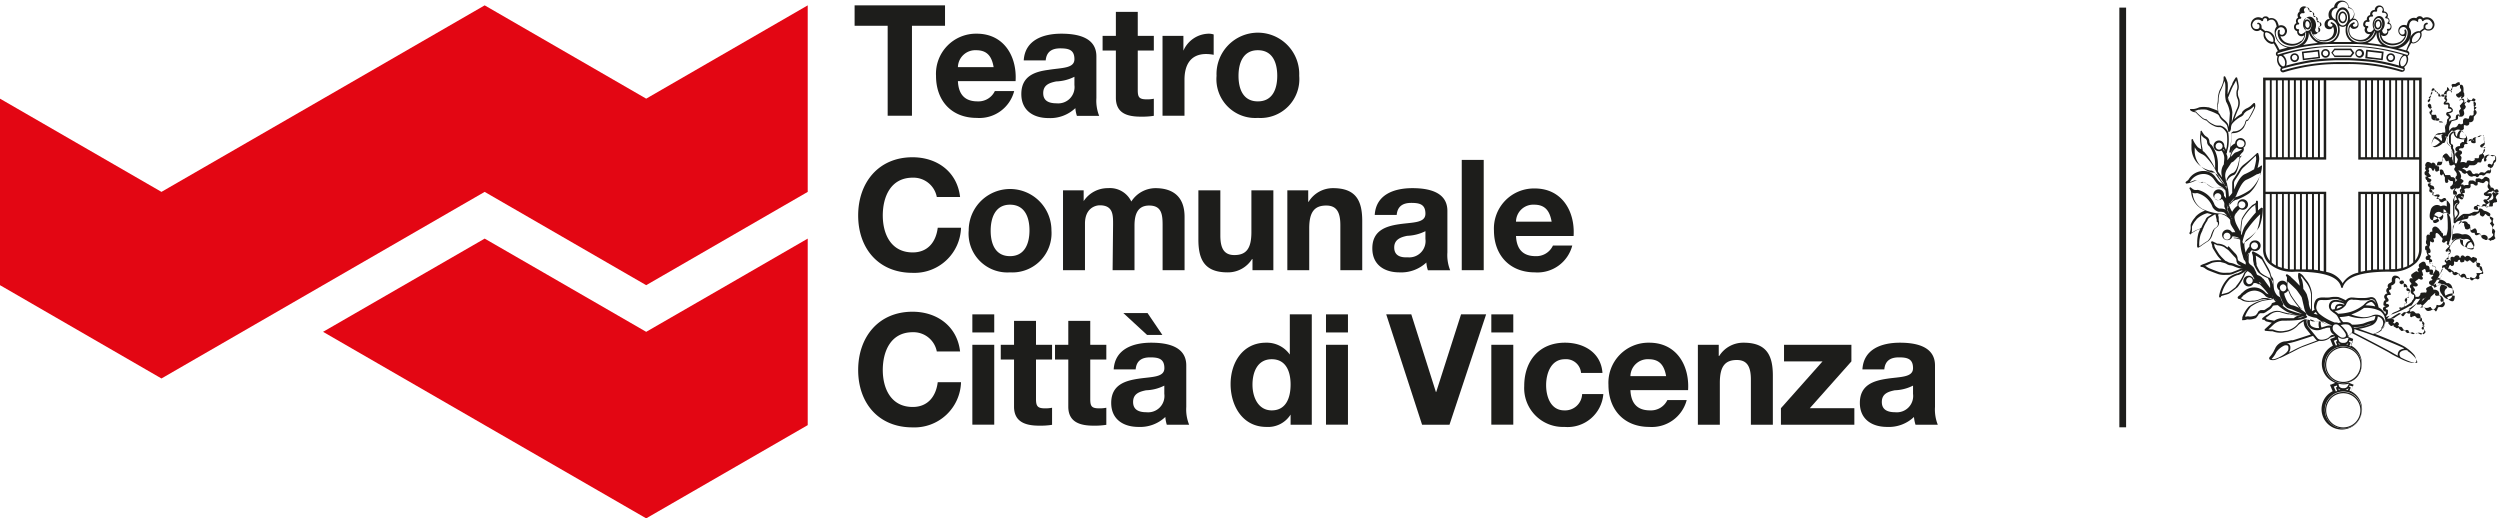 <svg xmlns="http://www.w3.org/2000/svg" viewBox="0 0 322.08 66.78">
  <defs>
    <style>
      .logo { fill: #e30613; }
      .text { fill: #1d1d1b; }
    </style>
  </defs>
  <g id="tcvi-logo">
    <g id="fixed">
      <polygon class="logo" points="41.62 36.74 59.32 26.52 62.44 24.72 83.25 36.74 104.06 24.72 104.06 0.69 83.25 12.71 62.44 0.69 41.62 12.71 20.8 24.72 0 12.71 0 36.74 20.8 48.76 41.62 36.74" />
      <polygon class="logo" points="104.06 30.74 92.91 37.18 83.25 42.75 70.02 35.11 62.44 30.74 41.62 42.75 62.44 54.77 83.25 66.78 104.06 54.77 104.06 30.74" />
    </g>
    <g id="change">
      <polygon class="text" points="114.36 14.91 117.49 14.91 117.49 3.32 121.75 3.32 121.75 0.69 110.1 0.69 110.1 3.32 114.36 3.32 114.36 14.91" />
      <path class="text" d="M125.84,15.19a4.63,4.63,0,0,0,4.82-3.46h-2.49a2.34,2.34,0,0,1-2.23,1.33c-1.57,0-2.45-.82-2.53-2.61h7.43c.2-3.17-1.49-6.11-5-6.11a5.16,5.16,0,0,0-5.25,5.43C120.59,13,122.6,15.19,125.84,15.19Zm-.07-8.72c1.37,0,2,.75,2.24,2.18h-4.6A2.24,2.24,0,0,1,125.77,6.47Z" />
      <path class="text" d="M135.07,9c-1.74.23-3.49.79-3.49,3.12,0,2.11,1.55,3.09,3.49,3.09a4.7,4.7,0,0,0,3.47-1.28,4.22,4.22,0,0,0,.2,1h2.87a5.28,5.28,0,0,1-.36-2.29V7.26c0-2.47-2.47-2.92-4.52-2.92-2.31,0-4.68.8-4.84,3.44h2.83c.1-1.11.79-1.55,1.87-1.55s1.83.18,1.83,1.39S136.81,8.72,135.07,9Zm3.35,1.95a2.1,2.1,0,0,1-2.29,2.36c-.91,0-1.73-.25-1.73-1.31s.8-1.33,1.67-1.51a5.6,5.6,0,0,0,2.35-.6Z" />
      <path class="text" d="M143.76,12.58c0,2.05,1.51,2.45,3.24,2.45a9.52,9.52,0,0,0,1.65-.11v-2.2a4.21,4.21,0,0,1-.87.08c-1,0-1.2-.24-1.2-1.2V6.51h2.07V4.62h-2.07V1.53h-2.82V4.62h-1.71V6.51h1.71Z" />
      <path class="text" d="M156.36,7.06V4.44a2.11,2.11,0,0,0-.61-.1,3.62,3.62,0,0,0-3.29,2.19h0V4.62h-2.69V14.91h2.83V10.27c0-1.81.71-3.31,2.79-3.31A5.16,5.16,0,0,1,156.36,7.06Z" />
      <path class="text" d="M162.05,15.19a5,5,0,0,0,5.33-5.42,5.33,5.33,0,1,0-10.65,0A5,5,0,0,0,162.05,15.19Zm0-8.72c1.93,0,2.5,1.65,2.5,3.3s-.57,3.29-2.5,3.29-2.49-1.65-2.49-3.29S160.14,6.47,162.05,6.47Z" />
      <path class="text" d="M117.59,32.52c-2.81,0-3.86-2.38-3.86-4.76s1-4.87,3.86-4.87a3.06,3.06,0,0,1,3.1,2.49h3c-.38-3.29-3-5.12-6.13-5.12-4.4,0-7,3.29-7,7.5s2.59,7.39,7,7.39a6,6,0,0,0,6.25-5.81h-3C120.58,31.21,119.5,32.52,117.59,32.52Z" />
      <path class="text" d="M130.12,35.09a5.05,5.05,0,0,0,5.34-5.41,5.33,5.33,0,1,0-10.66,0A5,5,0,0,0,130.12,35.09Zm0-8.72c1.93,0,2.51,1.66,2.51,3.31S132.05,33,130.12,33s-2.49-1.65-2.49-3.28S128.21,26.37,130.12,26.37Z" />
      <path class="text" d="M143.34,34.81h2.82V29.08c0-1.3.3-2.6,1.89-2.6s1.73,1.13,1.73,2.5v5.83h2.83V27.93c0-2.67-1.58-3.69-3.76-3.69a3.73,3.73,0,0,0-3.1,1.72,3.05,3.05,0,0,0-3-1.72,3.71,3.71,0,0,0-3.14,1.67h0V24.52h-2.66V34.81h2.83v-6c0-2,1.35-2.36,1.91-2.36,1.79,0,1.71,1.37,1.71,2.56Z" />
      <path class="text" d="M161.3,33.38h.06v1.43h2.69V24.52h-2.83v5.39c0,2.09-.65,2.95-2.19,2.95-1.31,0-1.81-.83-1.81-2.52V24.52h-2.83v6.33c0,2.55.76,4.24,3.76,4.24A3.67,3.67,0,0,0,161.3,33.38Z" />
      <path class="text" d="M171.74,24.24A3.67,3.67,0,0,0,168.59,26h-.05V24.52h-2.69V34.81h2.82V29.42c0-2.09.66-2.94,2.19-2.94,1.32,0,1.82.83,1.82,2.52v5.81h2.82V28.48C175.5,25.93,174.75,24.24,171.74,24.24Z" />
      <path class="text" d="M183.76,33.82a4,4,0,0,0,.2,1h2.87a5.22,5.22,0,0,1-.36-2.29V27.17c0-2.47-2.47-2.93-4.51-2.93-2.32,0-4.69.8-4.85,3.45h2.83c.1-1.12.8-1.55,1.87-1.55s1.83.17,1.83,1.39-1.61,1.1-3.34,1.35-3.5.8-3.5,3.12c0,2.12,1.55,3.09,3.5,3.09A4.73,4.73,0,0,0,183.76,33.82Zm-4.14-1.94c0-1,.8-1.33,1.68-1.5a5.66,5.66,0,0,0,2.34-.6v1a2.1,2.1,0,0,1-2.29,2.37C180.44,33.2,179.62,32.94,179.62,31.88Z" />
      <rect class="text" x="188.32" y="20.6" width="2.83" height="14.21" />
      <path class="text" d="M197.74,35.09a4.63,4.63,0,0,0,4.82-3.46h-2.49A2.35,2.35,0,0,1,197.84,33c-1.57,0-2.45-.82-2.53-2.6h7.42c.2-3.17-1.49-6.12-5-6.12a5.16,5.16,0,0,0-5.26,5.44C192.48,32.86,194.49,35.09,197.74,35.09Zm-.09-8.72c1.38,0,2,.76,2.25,2.19h-4.59A2.22,2.22,0,0,1,197.65,26.37Z" />
      <path class="text" d="M117.59,52.43c-2.81,0-3.86-2.39-3.86-4.76s1-4.87,3.86-4.87a3.06,3.06,0,0,1,3.1,2.48h3c-.38-3.28-3-5.12-6.13-5.12-4.4,0-7,3.29-7,7.51s2.59,7.39,7,7.39a6,6,0,0,0,6.25-5.82h-3C120.58,51.11,119.5,52.43,117.59,52.43Z" />
      <rect class="text" x="125.27" y="40.5" width="2.82" height="2.33" />
      <rect class="text" x="125.27" y="44.42" width="2.82" height="10.29" />
      <path class="text" d="M133.47,41.34h-2.83v3.08h-1.71v1.9h1.71v6.07c0,2,1.52,2.45,3.25,2.45a9.52,9.52,0,0,0,1.65-.11v-2.2a4.37,4.37,0,0,1-.88.08c-.95,0-1.19-.24-1.19-1.2V46.32h2.07v-1.9h-2.07Z" />
      <path class="text" d="M140.46,41.34h-2.83v3.08h-1.71v1.9h1.71v6.07c0,2,1.52,2.45,3.25,2.45a9.52,9.52,0,0,0,1.65-.11v-2.2a4.37,4.37,0,0,1-.88.08c-1,0-1.19-.24-1.19-1.2V46.32h2.07v-1.9h-2.07Z" />
      <polygon class="text" points="144.72 40.33 147.78 43.15 149.75 43.15 147.84 40.33 144.72 40.33" />
      <path class="text" d="M152.83,47.08c0-2.47-2.46-2.93-4.52-2.93-2.3,0-4.67.79-4.83,3.44h2.83c.1-1.12.79-1.55,1.87-1.55s1.83.18,1.83,1.39-1.62,1.1-3.34,1.36-3.51.79-3.51,3.12c0,2.11,1.56,3.09,3.51,3.09a4.71,4.71,0,0,0,3.46-1.28,4.78,4.78,0,0,0,.19,1h2.88a5.23,5.23,0,0,1-.37-2.29ZM150,50.74a2.1,2.1,0,0,1-2.29,2.37c-.91,0-1.73-.26-1.73-1.32s.8-1.33,1.67-1.51a5.6,5.6,0,0,0,2.35-.6Z" />
      <path class="text" d="M166.17,45.68h0a3.63,3.63,0,0,0-3.07-1.53c-3,0-4.56,2.57-4.56,5.33S160.05,55,163.15,55a3.42,3.42,0,0,0,3.12-1.59h0v1.31H169V40.5h-2.83Zm-2.33,7.19c-1.74,0-2.48-1.69-2.48-3.31s.64-3.28,2.48-3.28,2.43,1.59,2.43,3.26S165.71,52.87,163.84,52.87Z" />
      <rect class="text" x="170.83" y="44.42" width="2.83" height="10.29" />
      <rect class="text" x="170.83" y="40.5" width="2.83" height="2.33" />
      <polygon class="text" points="185.03 50.5 184.99 50.5 181.82 40.5 178.59 40.5 183.21 54.72 186.74 54.72 191.46 40.5 188.23 40.5 185.03 50.5" />
      <rect class="text" x="192.13" y="44.42" width="2.83" height="10.29" />
      <rect class="text" x="192.13" y="40.5" width="2.83" height="2.33" />
      <path class="text" d="M201.53,52.87c-1.76,0-2.34-1.78-2.34-3.25s.6-3.34,2.41-3.34a1.93,1.93,0,0,1,2.09,1.77h2.76c-.18-2.63-2.41-3.9-4.83-3.9-3.34,0-5.25,2.37-5.25,5.57A5,5,0,0,0,201.56,55a4.61,4.61,0,0,0,5-4.23h-2.73A2.19,2.19,0,0,1,201.53,52.87Z" />
      <path class="text" d="M212.48,44.15a5.16,5.16,0,0,0-5.26,5.43c0,3.19,2,5.42,5.26,5.42a4.64,4.64,0,0,0,4.82-3.46h-2.49a2.34,2.34,0,0,1-2.23,1.33c-1.57,0-2.45-.82-2.53-2.61h7.43C217.68,47.09,216,44.15,212.48,44.15Zm-2.43,4.31a2.23,2.23,0,0,1,2.35-2.18c1.38,0,2,.76,2.25,2.18Z" />
      <path class="text" d="M224.63,44.15a3.66,3.66,0,0,0-3.14,1.71h-.06V44.42h-2.69v10.3h2.83v-5.4c0-2.09.65-2.94,2.19-2.94,1.31,0,1.81.83,1.81,2.53v5.81h2.83V48.39C228.4,45.84,227.64,44.15,224.63,44.15Z" />
      <polygon class="text" points="238.52 46.56 238.52 44.42 229.84 44.42 229.84 46.56 234.8 46.56 229.44 52.59 229.44 54.72 238.9 54.72 238.9 52.59 233.16 52.59 238.52 46.56" />
      <path class="text" d="M249.29,52.43V47.08c0-2.47-2.47-2.93-4.52-2.93-2.31,0-4.68.79-4.83,3.44h2.82c.1-1.12.8-1.55,1.88-1.55s1.82.18,1.82,1.39-1.61,1.1-3.34,1.36-3.51.79-3.51,3.12c0,2.11,1.56,3.09,3.51,3.09a4.7,4.7,0,0,0,3.46-1.28,4.79,4.79,0,0,0,.2,1h2.87A5.25,5.25,0,0,1,249.29,52.43Zm-2.83-1.69a2.1,2.1,0,0,1-2.28,2.37c-.92,0-1.74-.26-1.74-1.32s.8-1.33,1.67-1.51a5.6,5.6,0,0,0,2.35-.6Z" />
      <rect class="text" x="273.04" y="0.98" width="0.87" height="54.07" />
      <path class="text" d="M299.54,52.85a2.35,2.35,0,1,0,2.35-2.35A2.35,2.35,0,0,0,299.54,52.85Zm4.55,0a2.2,2.2,0,1,1-2.2-2.19A2.21,2.21,0,0,1,304.09,52.85Z" />
      <path class="text" d="M321.92,24.61a.12.12,0,0,1-.07-.1.25.25,0,0,0-.1-.11.27.27,0,0,0-.19,0,.39.39,0,0,0-.17.13.83.83,0,0,1-.07-.13.38.38,0,0,0-.09-.14.34.34,0,0,0-.23-.1.19.19,0,0,0-.14,0,.34.34,0,0,0,0-.16.92.92,0,0,0-.12-.2v0s0,0,0-.08a.41.41,0,0,1,0-.2h0l0-.07c0-.26,0-.42-.1-.49s-.29-.18-.35-.18a.32.32,0,0,0-.3.14.35.35,0,0,1-.16.13.18.18,0,0,0-.07.05l0,0-.08,0,0,0a.58.58,0,0,0-.47-.11l-.08,0c-.09,0-.19,0-.2.24v.1a.41.41,0,0,1,0,.12l0,0c-.18-.16-.33-.23-.44-.2h-.14c-.11,0-.23,0-.28.14v0l0,0a.36.36,0,0,0-.05.24.59.59,0,0,0,0,.14.28.28,0,0,1,0,.06s0,0,0,0h-.1l-.23,0a.69.69,0,0,0-.27.1h0c0-.17-.18-.17-.3-.17s-.05,0-.1,0h0l0,0,0,0,.27-.28a.18.18,0,0,0,.08-.18c0-.09-.1-.13-.16-.17l0,0h0L317,23l0,0,0,0,0-.06,0,0,0,0c.11-.1.07-.27.05-.36v0s0,0,0,0a1.17,1.17,0,0,0-.31-.56h0l0-.07a1.16,1.16,0,0,1,.35.1l.09.12c.06.08.12.16.22.17h0a.22.22,0,0,0,.29,0,.34.34,0,0,1,.12-.06s0,0,0,0a.47.47,0,0,1,.09.12h0a2.07,2.07,0,0,0,.15.2.6.6,0,0,0,.4.16.34.34,0,0,0,.17-.06h0a.14.14,0,0,1,.1,0,.57.57,0,0,1,.22,0h0a.29.29,0,0,0,.19.12.25.25,0,0,0,.18-.08.59.59,0,0,0,.08-.11v0c0-.06.05-.07.14-.07a.73.73,0,0,1,.23,0,.27.27,0,0,0,.33,0,.6.6,0,0,0,.08-.08s.05,0,.06-.05l.13-.11s.09,0,.18,0h.07a.19.19,0,0,0,.18,0,.36.36,0,0,0,.13-.24.59.59,0,0,0-.09-.45.2.2,0,0,0,.11,0,.35.35,0,0,0,.22-.18,1.08,1.08,0,0,0,.13-.29.64.64,0,0,0,0-.07c0-.07,0-.09.05-.11l.07-.05a.4.4,0,0,0,.17-.34v-.11c0-.15.06-.41-.37-.48a.41.41,0,0,0-.3,0l-.08,0-.06,0a.39.39,0,0,0-.2-.08,1,1,0,0,0-.5.26.78.78,0,0,0-.11.2l0,.06h-.06c0-.07,0-.09.07-.14a.29.29,0,0,0,.05-.31.24.24,0,0,0-.14-.14s0-.05,0-.06v-.05a.37.37,0,0,0,.1-.07.62.62,0,0,0,.16-.55.26.26,0,0,0-.26-.15h-.16a.69.69,0,0,0,.26-.2.36.36,0,0,0,.14-.27.22.22,0,0,0-.08-.18l0,0h0s0,0,0-.09a.31.31,0,0,1,0-.11v-.19a.37.37,0,0,1,0-.09.44.44,0,0,0-.06-.3.27.27,0,0,0-.22-.09.69.69,0,0,0-.53.15c-.07.07-.07.07-.13.07h-.08a.38.38,0,0,0-.3.09h0c-.11,0-.17.1-.17.24v0l0,0a.36.36,0,0,0-.31-.08.26.26,0,0,0-.19.19v0l0,.08H318a.31.31,0,0,0-.2-.05l0,0c.24-.37-.25-.9-.42-1.07v0l-.13-.09h0a1.07,1.07,0,0,0-.37-.15.63.63,0,0,0,.19,0c.16-.06.36-.15.36-.29v0s0,0,0,0a1,1,0,0,1,0-.32l0,0s0-.1,0-.1h.05l.1,0h0a.39.39,0,0,0,.43,0,.34.34,0,0,0,.12-.29v0a.11.11,0,0,1,0-.09.73.73,0,0,0,.22,0c.29-.09.35-.27.35-.54a.81.81,0,0,0,0-.16v0l.06-.06a2.31,2.31,0,0,0,.25-.29.37.37,0,0,0-.05-.46.29.29,0,0,0-.24-.09,1.06,1.06,0,0,0,0-.2.6.6,0,0,1,0-.12.49.49,0,0,0,.26-.46c0-.22-.39-.36-.53-.36s-.15,0-.26.12l-.07.1-.05,0s0,0-.07,0a.38.38,0,0,0-.47,0l0,0h0l-.05,0a.33.33,0,0,1,0-.11l0,0s0,0,0-.05c0-.22-.07-.35-.19-.35s-.21.09-.3.18l-.08.07a.59.59,0,0,1-.08-.08.72.72,0,0,0,.24-.14.93.93,0,0,1,.15-.13l.07-.05c.12-.09.19-.15.19-.23s0-.06,0-.09,0,0,0,0a.31.31,0,0,1,0-.13.47.47,0,0,0-.1-.24l0-.05c0-.08,0-.32,0-.35s0-.55-.29-.55a.93.93,0,0,0-.5.15l-.15.1-.06,0h-.27l0,0a2.4,2.4,0,0,0-.23.2l0,0a.24.24,0,0,0-.12.18.16.16,0,0,0,.05.14.29.29,0,0,1,.08.18.93.93,0,0,1,0,.14.08.08,0,0,1,0,0h0a.26.26,0,0,0-.09-.17l0,0v0c-.06-.08-.13-.18-.25-.18a.38.38,0,0,0-.25.13l0,0a.42.42,0,0,0-.1.32v0a.22.22,0,0,1,0,.08l-.2.14-.09.09a1.06,1.06,0,0,0,0-.14l0-.11h-.29c-.06,0-.18.09-.18.38h0a.45.45,0,0,1,0-.08.79.79,0,0,0-.2-.41.26.26,0,0,0-.29,0h0a.22.22,0,0,1,0-.09.55.55,0,0,0-.16-.32l0,0-.28,0-.05,0,0,0a.83.83,0,0,0-.26.33.3.3,0,0,0,0,.31l0,0a.41.41,0,0,0,0,.07.13.13,0,0,1,0,.05h0l-.15.25h0l-.22.21a.22.22,0,0,0-.06.18.38.38,0,0,0,.21.25s0,.07,0,.08l-.16.07h0l0,0s-.14.18.11.44.17.16.25.19h0a.17.17,0,0,0,0,.1.28.28,0,0,0,0,.13.58.58,0,0,0-.18.08c0,.07-.07.17.19.44l0,0,.06,0h0l0,0,0,0a.19.19,0,0,0,0,.2s0,.06,0,.1a.27.27,0,0,0,.13.26l0,0a.34.34,0,0,0,.27.11h.28V15s-.07.05-.09.06h-.1v.1a.61.61,0,0,0,.11.35c.11.11.31,0,.36,0l0,0,0,0h0a.21.21,0,0,1,.08-.06.27.27,0,0,0,0,.33l0,0h.36a.24.24,0,0,1,.11,0h0l.14.15.09.07s0,0,0,.07a1.7,1.7,0,0,0,0,.31c0,.18.05.38.05.53a1.11,1.11,0,0,0,0,.17.7.7,0,0,0-.24,0h-.06a.3.3,0,0,0-.18.06l-.05,0a.48.48,0,0,1-.17,0h0a.74.74,0,0,0-.69.45h0v0c-.1.14-.58.89-.26,1.23a.45.45,0,0,0,.33.15h0a1.79,1.79,0,0,0,1-.55v0h.18v0a1.05,1.05,0,0,0,.23-.51.8.8,0,0,0-.08-.33.14.14,0,0,1,0-.07h0l.14.15c.11.11.1.14.09.2h0v0s0,0,0,.06v.07a1,1,0,0,0,0,.33c.05.17.14.25.33.44l.06.07c.12.11.12.12.11.16v0a.74.74,0,0,0,0,.18,1.3,1.3,0,0,0,.07.39l0,.05a.56.56,0,0,1,0,.15c0,.09,0,.23,0,.35v.1l-.21.08a.2.2,0,0,0-.05-.09s-.07-.09-.11-.13a1.32,1.32,0,0,0-.18-.22.23.23,0,0,0-.17-.08.46.46,0,0,0-.3.2l-.05,0a1.09,1.09,0,0,0-.11.64v.06a.33.33,0,0,1-.07.16,1.32,1.32,0,0,1-.38,0,.19.19,0,0,0-.16.07.49.49,0,0,0-.09.37l-.16.09a.45.45,0,0,0-.25-.39c-.15-.05-.26,0-.31.11a.71.71,0,0,0-.43-.22.25.25,0,0,0-.22.09h0a.49.49,0,0,0-.15.41.27.27,0,0,0,.06.12l0,0h0a.37.37,0,0,0-.07.25v0a.14.14,0,0,0,.06.12s0,0,0,.05a1,1,0,0,0,.08.11c-.17.05-.21.14-.22.22a.14.14,0,0,1,0,.07c0,.1,0,.15.07.23a.51.51,0,0,0,.27.15h0a0,0,0,0,0,0,0s0,.05-.06.06a.1.1,0,0,0-.11,0,.18.18,0,0,0-.05.18.41.41,0,0,0,.13.27h0l.06,0h0a.34.34,0,0,0,.08.24.31.31,0,0,0,.1.05l.08,0,.07.05H313l.07,0q.13,0,.15.09h0l-.23,0h0a.17.17,0,0,0-.17.08.21.21,0,0,0,0,.24.41.41,0,0,0,.19.2l0,0v0a.59.59,0,0,1,0,.18.28.28,0,0,0,0,.08v0a.28.28,0,0,0,0,.29.34.34,0,0,0,.23.12l.2,0h0l.17-.07c-.13.23-.13.28-.12.33a.32.32,0,0,0,.23.22l.09,0H314a.39.39,0,0,0,0,.09v0a.21.21,0,0,0,.08.12l0,0a.89.89,0,0,0,.39.18h0a.11.11,0,0,0,.08,0h0l.1-.06,0,0a.86.86,0,0,0,.19-.11l0,0,.08,0h0c.08,0,.08,0,.09,0a.5.5,0,0,1,.12.14l0,.05h0a.3.3,0,0,1,.09.22v.68a.54.54,0,0,0-.2-.1.83.83,0,0,0-.57.07.79.79,0,0,0-.77-.11.87.87,0,0,0-.55.71c-.09.27-.25.95.12,1.16s.88-.25,1-.33a.82.82,0,0,0,.53-1,.15.15,0,0,1,.13,0c.16,0,.3.36.34.52a10.37,10.37,0,0,1,.1,1.67,2.86,2.86,0,0,1-.19,1.15.54.54,0,0,0-.19,0,.28.28,0,0,0-.23.1.35.35,0,0,1,0-.12.69.69,0,0,0,0-.13.47.47,0,0,0-.07-.19v0l-.05,0a.49.49,0,0,1-.1-.08c0-.07,0-.13-.14-.19a1.07,1.07,0,0,0-.36-.42.43.43,0,0,0-.4-.11.45.45,0,0,0-.27.3v.37a.21.21,0,0,0-.2,0,.32.32,0,0,0-.1.42c-.13-.06-.27-.13-.37,0a.38.38,0,0,0-.08.31v0a.81.81,0,0,1,0,.17c0,.12,0,.17,0,.17l0,0c-.06.07-.06.15-.06.32a.29.29,0,0,0,.1.22.29.29,0,0,1,.08.16h-.06a.21.21,0,0,0-.16.06c-.07.07-.07.17-.07.32a.27.27,0,0,0,.17.27l.07,0,0,0c-.12.11-.07.2,0,.32l0,.09a.32.32,0,0,0,.16.18.53.53,0,0,0-.23.14.3.3,0,0,0-.08.33.22.22,0,0,0,.21.15h.22a.61.61,0,0,0,0,.14.26.26,0,0,0,.08.2.44.44,0,0,0,.32.09h0s.05,0,.05,0v.12h0v0a.53.53,0,0,0,.15.27l0,0h0a1,1,0,0,1,.22.13s.05.07.05.2a4.08,4.08,0,0,1-.39.69s-.05,0-.07-.06l-.06,0s0,0,0,0h0v0l.06,0,.05,0h0a.17.17,0,0,0,.05-.18h0s0-.07,0-.13a.22.22,0,0,0-.2-.25h0l-.09,0-.07,0h-.09v-.09a.4.4,0,0,0-.07-.27h0c0-.08-.13-.11-.33-.17h-.06v-.08a1.84,1.84,0,0,0-.06-.18.27.27,0,0,0-.3-.22h0c-.15,0-.48.27-.48.27a.36.36,0,0,0-.07.38h0l0,0,0,0s0,0,.05.16h0a.26.26,0,0,0-.19.13.29.29,0,0,0,0,.22l.08.14h0l0,.06h0a.33.33,0,0,1-.13-.07c-.14-.12-.28,0-.35.06l0,0-.05,0-.1.08-.25.18a.28.28,0,0,0,0,.36.4.4,0,0,0,.17.17l.05,0,0,0h0l-.13,0h0a.59.59,0,0,0-.23,0,.19.19,0,0,0-.13.13.37.37,0,0,0,.08.34l.09.11a.22.22,0,0,0,.07.09l0,.09h0a.51.51,0,0,0-.13.09.31.31,0,0,0,0,.39h0a.65.65,0,0,1,.11.15A.49.49,0,0,0,311,38a.68.68,0,0,1,0,.24v0a.77.77,0,0,0,0,.15,4.18,4.18,0,0,1-.35.55,4.94,4.94,0,0,1-1.37.79v0a.2.2,0,0,0-.06-.13l.1,0h.18a.35.35,0,0,0,.24-.16.46.46,0,0,0,.06-.37h0c.17,0,.3-.21.31-.46a.18.18,0,0,0-.06-.2.17.17,0,0,0-.18,0h-.06s0,0,.11,0h0l.2-.06c.25-.1.2-.36.17-.51s0,0,0-.05v0c0-.08,0-.1.12-.22l0,0a.22.22,0,0,0,.05-.24.55.55,0,0,0-.35-.22h0a.31.31,0,0,0,0-.28.51.51,0,0,0-.31-.28h-.08c0-.28-.08-.37-.16-.4a.36.36,0,0,0-.4.13h0a.59.59,0,0,0,0-.08.55.55,0,0,0,0-.38v0a.68.68,0,0,0-.57-.31.37.37,0,0,0-.28.09.57.57,0,0,0-.17.38v0s0,.19,0,.29,0,0-.23.2l-.05,0-.08.06a.39.39,0,0,0-.1.55h0c-.12,0-.21.12-.25.3a.52.52,0,0,0,.17.43h-.05a.46.46,0,0,0-.39.37.45.45,0,0,0,.13.36l0,.06.05.07h0c-.1,0-.24.1-.27.39s0,.31.22.36h.09l-.15.07a.31.31,0,0,0-.23.34.36.36,0,0,0,.28.31l.09,0s0,.06,0,.08v0a.6.6,0,0,0,0,.12.29.29,0,0,1-.09.13,2.11,2.11,0,0,0-.57-.7,2.14,2.14,0,0,0-.27-.16,3.3,3.3,0,0,0-.36-1,.67.67,0,0,0-.5-.33.83.83,0,0,0-.37.05h0l-.07,0a2.15,2.15,0,0,1-.53.06l-.53,0h-.17c-.32,0-.64-.06-.85-.06a1,1,0,0,0-.85.36,6.43,6.43,0,0,0-.95-.42,3.45,3.45,0,0,0-1.16.05,4.53,4.53,0,0,1-.7,0h-.1c-.24,0-.79,0-1,.41a1.53,1.53,0,0,0-.11,1.19,2,2,0,0,0-.34.18c0-.24,0-.67,0-1s0-.28,0-.41l0-.17c0-.22,0-.45,0-.75a3.52,3.52,0,0,0-.52-1.42s-.09-.13-.25-.33l-.08-.1-.3-.41a1.58,1.58,0,0,0-.5-.36l0,0h0a.11.11,0,0,0-.11.11v0a1.65,1.65,0,0,0,.05.77,3.34,3.34,0,0,1,.13.78,12.29,12.29,0,0,0-1-1l-.11-.1c0-.06-.1-.09-.11-.11s-.35-.25-.37-.26h-.06a.11.11,0,0,0-.12.11.15.15,0,0,0,0,.08l.12.15a1.21,1.21,0,0,1,0,.43v0c0,.1,0,.2,0,.3s0,.05,0,.08a.68.68,0,0,0-.58-.33.69.69,0,0,0-.69.69.68.68,0,0,0,.31.56,2,2,0,0,0,.14.92.57.57,0,0,0-.13-.08l-.29-.19a1.86,1.86,0,0,1-.42-.84,10.2,10.2,0,0,1-.08-1.14.51.51,0,0,0-.14-.33v0l-.09-.12a1.44,1.44,0,0,1-.13-.4,3.35,3.35,0,0,0-.27-.65l-.05-.09c-.07-.12-.17-.31-.29-.51-.19-.35-.41-.77-.47-.86a4.49,4.49,0,0,0-1-.65l0,0,0,0c-.13-.08-.22-.13-.29,0s0,.15,0,.2l0,0a1.44,1.44,0,0,1,.11.64v.11a3.06,3.06,0,0,0,.09.5.43.43,0,0,0,0,.05.25.25,0,0,1,0,.08,7.61,7.61,0,0,0,.55,1,3,3,0,0,0,.93.63l.2.1.09,0a2,2,0,0,1,.35,1.11.89.89,0,0,0,0,.23l-.2-.28c-.24-.32-.5-.68-.55-.76l-.16-.2,0,0s0,0-.05,0a.86.86,0,0,0-.07-.1,1.22,1.22,0,0,0-.5-.31l-.12-.05a.7.7,0,0,1-.12-.18v0l0-.07a.08.08,0,0,1,0,0,.53.53,0,0,1-.06-.13l-.1-.19-.15-.33a2,2,0,0,0-.44-.41l-.11-.09a1.38,1.38,0,0,1-.14-.24.36.36,0,0,1,0-.09l0,0c0-.06,0-.09,0-.3s0-.2,0-.35a1.13,1.13,0,0,1,.42-.81.63.63,0,0,0,.36.1.68.68,0,1,0,0-1.35.67.67,0,0,0-.68.67.49.49,0,0,0,0,.12,1.82,1.82,0,0,0-.48.78,4.25,4.25,0,0,1-.17-.95.83.83,0,0,1,.38-.8,5.11,5.11,0,0,0,1.56-1.59l0,0a7,7,0,0,0,.43-2.32v-.07l-.17-.08,0,0c-.15.11-.3.24-.45.37a5.73,5.73,0,0,0,0-.63,1.18,1.18,0,0,1,0-.2s0-.06,0-.09c0-.26,0-.33-.15-.33h0c-.05,0-.11,0-.11.15s0,.15-.45.4a6.63,6.63,0,0,0-1.37,1.76,8.73,8.73,0,0,0-.18,1.68c-.11-.18-.23-.41-.34-.6l-.12-.23a2.9,2.9,0,0,1-.31-1c-.05-.28.39-.82.7-1.1a.7.7,0,0,0,.37.11.68.68,0,1,0,0-1.36.67.67,0,0,0-.68.68.88.88,0,0,0,0,.16,2.09,2.09,0,0,0-.68.78,2.7,2.7,0,0,1-.37-.8c0-.15.08-.44.69-1l.05-.05a0,0,0,0,0,0,0,1.16,1.16,0,0,1,.19-.09l.07,0a7.62,7.62,0,0,0,1.67-.88,4.69,4.69,0,0,0,1.51-2.75v0c0-.2.07-.33,0-.38s-.1,0-.17.07a2,2,0,0,1-.38.22,8,8,0,0,0,.22-1.11,2.22,2.22,0,0,0-.13-.77h0a.11.11,0,0,0-.18,0h0l0,0A18.2,18.2,0,0,1,289,21.26a2.39,2.39,0,0,0-.57.72c-.15.28-.36.6-.63,1a1,1,0,0,0-.22.66v1.21a3.62,3.62,0,0,1-.43.51,8.14,8.14,0,0,0-.08-.88v-.06a10.55,10.55,0,0,1-.22-1.14,1.21,1.21,0,0,1,.83-1c.66-.27.86-2.17.86-2.19a1.67,1.67,0,0,1,.35-.45l.05-.06a.24.24,0,0,0,.07-.09,1,1,0,0,0,.07-.26l0-.09h0a.12.12,0,0,0-.1-.08.66.66,0,0,0,.34-.59.68.68,0,1,0-1.36,0v0a1.65,1.65,0,0,0-.59.47,12.91,12.91,0,0,0,.13-1.71l.1-.08.06,0a1.68,1.68,0,0,0,1.49-.83h0l0-.07a1,1,0,0,0,.19-.43,1.53,1.53,0,0,1,.1-.25h.15a10.41,10.41,0,0,0,.92-1.66.91.91,0,0,0,0-.58l0,0h0a.09.09,0,0,0-.09-.06l-.06,0h0s-.3.27-.39.37a2.29,2.29,0,0,1-.55.33,1.57,1.57,0,0,0-.57.48l0,0,0,.07s0,.09-.2.21a3.44,3.44,0,0,0-.8.64c.14-.42.36-1,.54-1.36a1.82,1.82,0,0,0,.12-1.19.85.85,0,0,0-.07-.21h0a1.48,1.48,0,0,1-.12-.41v-.12a.86.86,0,0,1,.06-.51,1.58,1.58,0,0,0,0-.76s0-.17-.16-.78l0,0h0a.1.1,0,0,0-.09-.06.09.09,0,0,0-.08,0h0l0,0a.35.35,0,0,1-.06.08,7.17,7.17,0,0,0-.4.7l0,.08-.14.26c-.08.14-.3.69-.46,1.08,0-.11,0-.23,0-.36v0a.22.22,0,0,0,0-.09,5.23,5.23,0,0,0,0-1.06,3.42,3.42,0,0,0-.34-.83l0,0h-.06a.11.11,0,0,0-.12.11v.35a4.44,4.44,0,0,1-.51,1.34v0a3.28,3.28,0,0,0-.23,1.2,2.81,2.81,0,0,1-.07.57l0,.24a2.48,2.48,0,0,0,.07.64c-.24-.12-.57-.24-1-.39l-.17-.06-.09,0a3.11,3.11,0,0,0-1.14,0l-.12.05a2,2,0,0,1-.57.16h-.24c-.11,0-.18,0-.24,0v0a.16.16,0,0,0,0,.12c.05.14.46.3.6.3a.26.26,0,0,1,.21.12,7,7,0,0,0,.85.77l.35.16.07,0,.05.05.06.05h0a2.5,2.5,0,0,0,.82.58,1.4,1.4,0,0,0,.79.19H286c.34,0,.8.55.88.81a6.2,6.2,0,0,1,0,1.66c0,.13-.06.3-.1.45l-.22-.42a.22.22,0,0,0,0-.08.69.69,0,1,0-.68.68.79.79,0,0,0,.32-.08,1.58,1.58,0,0,1,.36.92c0,.33-.05.59-.05.73a.54.54,0,0,0,0,.11,1.82,1.82,0,0,0-.25,1.56.07.07,0,0,0,0,.05s0,0,0,.07a0,0,0,0,0,0,0c-.19-.29-.42-.61-.52-.73l0-.88a4.17,4.17,0,0,0-.8-2.53l0,0a.27.27,0,0,0-.08-.07.49.49,0,0,1-.22-.4.72.72,0,0,0-.41-.64,1.17,1.17,0,0,1-.36-.37,2.69,2.69,0,0,1-.2-.31v-.06l0,0-.07,0a.11.11,0,0,0-.1.06h0v0s0,.25-.06.6a5.6,5.6,0,0,0,.12,1.35c0,.11,0,.25.06.36l-.06,0a2.94,2.94,0,0,1-.41-.25,3.92,3.92,0,0,1-.61-.93l0-.07a.13.13,0,0,0-.09-.05.12.12,0,0,0-.12.12v0h0a2.82,2.82,0,0,1,0,.57v0a.92.92,0,0,0,0,.16c0,.13,0,.26,0,.39a3.16,3.16,0,0,0,.2.93v0a3,3,0,0,0,2.22,1.88l.17,0a1,1,0,0,1,.57.51,7.13,7.13,0,0,0,.61.85,1.67,1.67,0,0,1,.26.4c-.09-.06-.18-.13-.27-.18a1.4,1.4,0,0,1-.43-.42l-.21-.27a1.79,1.79,0,0,0-1.61-.83h-.09a2.24,2.24,0,0,0-1.79,1.1l0,0a.9.9,0,0,1-.23.2l0,0c-.11.08-.18.13-.15.23a.14.14,0,0,0,.15.09,4.13,4.13,0,0,0,1-.32h.05a.31.31,0,0,1,.36,0l0,0a.57.57,0,0,0,.7.15c.12-.06.22,0,.47.22l.05,0a2,2,0,0,0,.3.22.92.92,0,0,0,.81.19h.09a2.86,2.86,0,0,1,.34,0,1.11,1.11,0,0,1,.81.44v0h0a8.65,8.65,0,0,1,.08,1l-.27-.33a.75.75,0,0,0,0-.12.69.69,0,1,0-.68.68.61.61,0,0,0,.41-.15,1.26,1.26,0,0,1,.32.56.19.19,0,0,0,0,.08v.11a2.17,2.17,0,0,0,0,.25,2.37,2.37,0,0,0,.18.38,1.49,1.49,0,0,0-.65-.14l-.19,0a1.27,1.27,0,0,1-.59-.46,3.08,3.08,0,0,0-2.17-1.95h0a1.13,1.13,0,0,1-.42,0l-.05,0a2.11,2.11,0,0,1-.4-.28.21.21,0,0,0-.09-.05h0a.13.13,0,0,0-.11.12.14.14,0,0,0,0,.07l0,0h0l0,0a1.07,1.07,0,0,1,.23.6,2.77,2.77,0,0,0,1.35,2,3.47,3.47,0,0,0,.43.21,3,3,0,0,0-1.2.75l-.13.18a2.62,2.62,0,0,0-.53.88,1.7,1.7,0,0,0,0,.26v.08a1.74,1.74,0,0,1-.07.53l-.1.22v0h0a.12.12,0,0,0,.1.12v.12l.09-.14a4.07,4.07,0,0,1,.43-.28l0,0,.09-.06h0a1.87,1.87,0,0,1,.41-.2,1.48,1.48,0,0,0,.3-.1h0c-.06.11-.13.26-.23.49a4.35,4.35,0,0,0-.18,1.14c0,.09,0,.16,0,.21a1.81,1.81,0,0,0,0,.47h0a.11.11,0,0,0,.11.1h.05a1.62,1.62,0,0,0,.31-.19l.07-.05.18-.13c.18-.12.52-.36.68-.44a1.61,1.61,0,0,0,.54-.79,3.72,3.72,0,0,1,.24-.61l0-.06a.76.76,0,0,1,.25-.26l0,0c.07-.06.15-.12.23-.2a.8.8,0,0,0,.11-.77s0-.06,0-.1,0-.09,0-.15l0-.12c0-.13-.06-.27-.09-.36v0a.31.31,0,0,1,.16-.09h.26a2,2,0,0,1,1.15.76,1.49,1.49,0,0,0,.06.53,4.75,4.75,0,0,0,.7,1.06,2.41,2.41,0,0,0-.53,0,.68.68,0,1,0,.06.52,2,2,0,0,1,.8.19.38.38,0,0,1,.2.36h0a6.34,6.34,0,0,0,.25,1.7v0a1.61,1.61,0,0,0,.09.25,1.42,1.42,0,0,0,.08.18l.19.46a2.23,2.23,0,0,0,.23.42l0,.08s0,0,0,0v0h-.13l-.92-.49a.65.65,0,0,1-.13-.39,1,1,0,0,0-.34-.6c-.29-.31-.69-.74-.71-.78l-.16-.12L287,31.9a1.8,1.8,0,0,1-.31-.22,2,2,0,0,0-.93-.29l-.12,0-.18-.1-.19-.09c-.25-.12-.31-.16-.38-.06a.13.13,0,0,0,0,.17,1.58,1.58,0,0,1,.11.33l0,.09a1.9,1.9,0,0,0,.1.29l.06.09c.14.23.46.76.59.92s.3.34.45.5l-.16,0a3.53,3.53,0,0,0-1.19.1l-.28.13-.05,0c-.17.08-.37.17-.51.22a2.54,2.54,0,0,0-.45.18.12.12,0,0,0-.08.11c0,.11.08.12.25.13a1,1,0,0,1,.39.21l.25.16c.21.1,1.11.44,1.46.56a2.74,2.74,0,0,0,.95.08h.22a1.85,1.85,0,0,0,.75-.15c.18-.09.88-.36,1-.4l.18,0a3.65,3.65,0,0,1-.69.37l-.08,0h0a3.81,3.81,0,0,0-1.05.53,4.44,4.44,0,0,0-1.14,2c-.11.47-.1.52,0,.56a.13.13,0,0,0,.16-.09c0-.06,0-.09.27-.16l.27-.08h0a3.29,3.29,0,0,0,.48-.15,9.43,9.43,0,0,0,.92-.68l.2-.16a7.13,7.13,0,0,0,1-1.76,1.11,1.11,0,0,1,.31-.31l.2.14.08.06.09.06,0,0a2.37,2.37,0,0,1,.43.65.83.83,0,0,0,.08.12l-.12,0h0a.69.69,0,1,0,0,.51h.05l.24,0a2.09,2.09,0,0,1,.34.15l.07,0,.07,0a10.45,10.45,0,0,1,1.07,1.19l.08.11a1.7,1.7,0,0,1-.33-.16h0l0,0h0a2,2,0,0,0-1.44-.73h-.09a2,2,0,0,0-1.38.56l-.11.1a1.06,1.06,0,0,0-.24.23v0a.36.36,0,0,1-.14.13c-.17.12-.28.22-.24.32a.16.16,0,0,0,.17.14c.11,0,.2.06.49.24a2,2,0,0,0,1,.12h.34a2.71,2.71,0,0,0,1-.29l.07,0,.07,0a1.82,1.82,0,0,1,.69,0,7.05,7.05,0,0,0-.8.13,5.33,5.33,0,0,0-1.44.67l-.13.08a4,4,0,0,0-.87,1.42l0,.12c0,.11-.06.19,0,.24s.14,0,.17,0h.09a.79.79,0,0,0,.31-.08.41.41,0,0,1,.22,0h0a1.31,1.31,0,0,0,.2,0,2.23,2.23,0,0,0,.68-.15c.09,0,.19-.14.41-.44l0-.05v0a.53.53,0,0,1,.24-.17l.18,0h.25a1.66,1.66,0,0,0,.45-.26l.15-.1.13-.08a1.4,1.4,0,0,0,.45-.49c0-.05.27-.1.65-.1h0l.07.06a7.74,7.74,0,0,0,1.07.77,6.85,6.85,0,0,0,1.18.4,3.06,3.06,0,0,1-.7-.13l-.26-.06-.09,0c-.28-.07-.7-.17-1-.27a1.63,1.63,0,0,0-1.17.18l-.05,0a3.65,3.65,0,0,0-.44.29l-.06,0-.16.12a4,4,0,0,0-.41.34h0a.21.21,0,0,0,0,.07.12.12,0,0,0,.12.12.37.37,0,0,1,.15,0s.07.06.1.09l0,0a.41.41,0,0,0,.13.1l.75.18a.87.87,0,0,0-.14.12c-.17.17-.72.67-.79.73h0a.19.19,0,0,0,0,.08.1.1,0,0,0,.09.11s.6.06.79.06l.15,0h0a2.64,2.64,0,0,0,1.56.12,2.72,2.72,0,0,0,1.76-.94h0l0,0,0,0a4.28,4.28,0,0,1,.68-.47,1.42,1.42,0,0,0,.34,1l.59.73-.09,0c-.55.18-2,.66-2.25.72l-.09,0-.13,0h0a4,4,0,0,1-.88.15,1.59,1.59,0,0,0-1.17.9s0,.08-.07.13l0,0a3.27,3.27,0,0,1-.56.89c-.05.05-.2.2-.11.36s.58.13.67.11a3.37,3.37,0,0,0,.66-.27h.07l.36-.16,1.2-.6c.51-.26,1-.54,1.41-.68l2.05-.76a1.81,1.81,0,0,0,1.11-.2.84.84,0,0,0,.27-.2l.62-.2h0l0,.14-.48.19-.11.05.35.85a2.6,2.6,0,0,0,.23,4.74l0,.08-.5.2-.11,0,.35.84a2.61,2.61,0,1,0,2.36,0l.34-.84-.6-.24,0-.08a2.6,2.6,0,0,0,.23-4.74l.3-.74,0-.11-.59-.23,0-.06c0-.07.05-.14.06-.17a1,1,0,0,0,.31-.32c.49.25,4.23,2.18,4.92,2.59.25.16.6.35,1,.55l.22.11a10.18,10.18,0,0,0,1.19.52c.54.15.87.16,1,0s-.05-.66-.22-.91a5,5,0,0,0-.86-.8l-.15-.11,0,0a3.49,3.49,0,0,0-.41-.25c-.39-.22-2.19-1-3.77-1.6a1.86,1.86,0,0,0,.9-.51,1.68,1.68,0,0,0,.52-1l.18,0,.24,0,.05,0,0,0,0,0,0,0,0,0a.22.22,0,0,0,0,.26l.19.2a.3.3,0,0,0,.17.08.31.31,0,0,0,.19-.1h0a.88.88,0,0,0,.17-.12l0,0h0l0,0-.06,0a.26.26,0,0,0,0,.29h0l0,0a1.74,1.74,0,0,1,.28.16.18.18,0,0,0,.13.06.28.28,0,0,0,.21-.12l0,.06c0,.1.1.18.24.3l0,0,.06.06h0c.13.13.25,0,.33,0a.57.57,0,0,1,.13-.08s0,0,.06,0h0a.49.49,0,0,0,.21.34c.13.14.31,0,.39,0l.06,0,.1.08,0,0h0a.52.52,0,0,0,.35.11.77.77,0,0,0,.42-.15h0a.53.53,0,0,0,.12,0h0l.1.06,0,0,.21.12c.2.07.3-.08.37-.18l.09-.11a.34.34,0,0,0,0-.45l0-.08,0-.07a.31.31,0,0,0-.26-.22h0a.44.44,0,0,0,.29-.11.15.15,0,0,0,.05-.13c0-.13-.13-.25-.26-.35l-.06-.05,0,0h0s0,0,0,0a.06.06,0,0,0,0,0,.51.51,0,0,0,0-.25.26.26,0,0,0-.24-.19.19.19,0,0,0,0-.29.21.21,0,0,0,0-.06v0a.28.28,0,0,0-.33-.15h-.12c-.08,0-.09,0-.17-.09l-.1-.1a.35.35,0,0,0-.49,0h0l-.06,0,0,0a.68.68,0,0,0,0-.19.19.19,0,0,0-.24-.15l1-.71.16.09a.33.33,0,0,0,.18,0h.1a.34.34,0,0,0,.17-.05h0a.41.41,0,0,1,.09.12h0a.73.73,0,0,0,.27.28l.06,0h0a.5.5,0,0,0,.34.09.73.73,0,0,0,.4-.12l.12,0h0l0,0,0,.05h0l0,0c.06.09.17.25.33.25h0c.12,0,.22-.09.33-.26a.79.79,0,0,0,.08-.23v0a.19.19,0,0,0,0-.07h0a.33.33,0,0,1,.13,0,.44.44,0,0,0,.34,0,.72.72,0,0,0,.41-.41.57.57,0,0,0-.06-.51c-.11-.18-.23-.28-.35-.29a.19.19,0,0,0-.15,0,.64.64,0,0,0-.07-.53.65.65,0,0,0-.49-.23h-.07l-.09,0h0a.51.51,0,0,0-.27-.41l.05,0a2.27,2.27,0,0,1,.25-.21l.05,0a1.25,1.25,0,0,1,.48-.22,1,1,0,0,1,.53.13.79.79,0,0,0-.26.55,1,1,0,0,0,.24.72v0h0c.12.21.45.66.85.66h.1c.33-.07.5-.44.47-1v0c0-.21,0-.9-.58-1.07h0a.52.52,0,0,1-.21,0h0l0,0a1.19,1.19,0,0,0-.86-.45h-.1a1.65,1.65,0,0,0-.32.05,6.59,6.59,0,0,0,.73-1.56h0a1.2,1.2,0,0,1,.3,0s0,0,.06.08a.23.23,0,0,0,.19.14h0l.07.07.21.21a.21.21,0,0,0,.18.08.2.2,0,0,0,.17-.11.54.54,0,0,1,.13.1s0,.05,0,.08a.2.2,0,0,0,.06.16h0a.42.42,0,0,0,.28.14.77.77,0,0,0,.38-.2.2.2,0,0,1,.11-.06h0s.08.08.1.19.11.3.21.35a.34.34,0,0,0,.32-.07l.06,0h0v0a.62.62,0,0,0,.08.12.61.61,0,0,0,.41.16.33.33,0,0,0,.25-.12.12.12,0,0,0,0-.05c.05-.06.07-.07.09-.07a.3.3,0,0,1,.13.05.57.57,0,0,0,.24.08c.18,0,.26-.1.37-.3a.3.3,0,0,0,0-.31s0,0,0-.05,0,0,.11,0l.25,0c.21,0,.29,0,.35-.12l0,0c.12-.13.08-.3,0-.56h0a.24.24,0,0,0-.12-.18.22.22,0,0,0-.19,0h0l0,0,0-.08a.2.2,0,0,0,.08-.17.25.25,0,0,0-.05-.15.32.32,0,0,0-.22-.06h0c-.2,0-.24,0-.24,0a.08.08,0,0,1,0-.08v0a1.25,1.25,0,0,1,.08-.28.25.25,0,0,0,0-.17.34.34,0,0,0-.22-.15h0l-.07,0a.21.21,0,0,0-.16-.08.43.43,0,0,0-.25.15l0,0h0l-.13-.12a.54.54,0,0,0-.37-.18.39.39,0,0,0-.3.17h0l-.12-.11a.29.29,0,0,0-.31-.09.33.33,0,0,0-.18.3s0,0-.11,0h0s0,0,0-.07a.37.37,0,0,0-.16-.21.44.44,0,0,0-.37,0l0,0h0a.66.66,0,0,0-.2.22v0h0a.31.31,0,0,0-.2-.08.28.28,0,0,0-.22.09v0h0s-.07.15,0,.33h0a.2.2,0,0,1,0,.11.76.76,0,0,0-.09-.09.18.18,0,0,0-.26,0l-.1.06a.4.4,0,0,0-.14.11.28.28,0,0,0,0-.09l.06-.33a.85.85,0,0,0,.21-.14c.07-.07.11-.12.05-.23l0-.09a.47.47,0,0,1,0-.16,1.6,1.6,0,0,0,.23-.16c.06-.05.1-.15,0-.34h0l0,0a.55.55,0,0,0-.13-.09c.06-.24.3-1,.77-1.28a.64.64,0,0,1,.6,0v.18a.83.83,0,0,0,.54.8h.05c.26.14.89.42,1.17.08s-.21-1-.32-1.17a.87.87,0,0,0-.77-.5h-.15a.52.52,0,0,1-.36,0,1.38,1.38,0,0,0-1.17.05c0-.27.09-.66.09-.81a1.32,1.32,0,0,1,0-.22l0,0a3.24,3.24,0,0,1,.34-.47.91.91,0,0,1,.48-.28h0c.15,0,.19,0,.24,0a.27.27,0,0,1,.06.1v0a.29.29,0,0,0,.07.12.19.19,0,0,0,.15.07c.08,0,.1,0,.11.07l0,.19a1,1,0,0,0,.1.31v0c0,.06,0,.25.26.25h0a.21.21,0,0,0,.15,0l.12-.07a.78.78,0,0,0,.18-.11c0,.05,0,.1,0,.16a.43.43,0,0,0,0,.11c0,.17.06.28.14.3a.33.33,0,0,0,.23.06.59.59,0,0,1,.18,0c0,.28.17.31.24.31a.42.42,0,0,0,.22-.08h0c.07,0,.12-.06.15-.05h0c.15,0,.24.09.24.16v0a.38.38,0,0,0,.23.42l.09.06.05,0h0c.12.08.29.19.44,0l.07-.05a.61.61,0,0,0,.15-.05,1.11,1.11,0,0,0,.37-.27l0,0a.28.28,0,0,0,.13-.2.17.17,0,0,0-.06-.14.29.29,0,0,1-.08-.28l0-.13a2.09,2.09,0,0,0,.07-.35,1.12,1.12,0,0,0-.23-.43.17.17,0,0,0-.12-.06.61.61,0,0,1,.1-.2h0a.24.24,0,0,0,.11-.13.28.28,0,0,0-.1-.26.34.34,0,0,1-.12-.29s0-.07,0-.12v0c.06-.14.12-.28,0-.38a1.72,1.72,0,0,0-.68-.32c-.08,0-.16-.09-.21-.14l0,0a.6.6,0,0,0-.34-.16.12.12,0,0,0-.1,0,.36.36,0,0,0-.08.09l0,0-.11.18h0s0,0,0-.13v0a.22.22,0,0,0,0-.08c0-.06,0-.4-.23-.41h0l.16-.15.14.09h0l.08,0h0l0,0a.26.26,0,0,0,.18.14.3.3,0,0,0,.2-.09.29.29,0,0,0,.08-.19h.41a.38.38,0,0,0,.41-.29.52.52,0,0,0,0-.21h0l.07,0,.06,0,.06,0h0c.18-.07.4-.16.34-.48a.83.83,0,0,0-.15-.38.31.31,0,0,1,.09-.13l0,0,0,0h0a.34.34,0,0,0,.18-.26.2.2,0,0,1,0-.07A.24.24,0,0,0,321.92,24.61Zm-7.6-6.26h0c-.12.11-.53.49-.82.49h0a.19.19,0,0,1-.16-.08c-.17-.17.1-.7.26-.94a1.94,1.94,0,0,1,.75.51Zm.38-1h0a.16.16,0,0,0-.14.06c-.06.05,0,.14,0,.2l0,.06,0,.06v0a.46.46,0,0,1,.06.23.57.57,0,0,1-.09.23,2.07,2.07,0,0,0-.86-.64.5.5,0,0,1,.4-.2.7.7,0,0,0,.21,0,.34.34,0,0,0,.17-.06l.1,0h0a.48.48,0,0,1,.12,0ZM290.45,31.23a.45.45,0,0,1,.45.44.45.45,0,1,1-.9,0A.45.45,0,0,1,290.45,31.23Zm-1.62-5.29a.45.45,0,0,1,.45.44.46.46,0,0,1-.45.46.46.46,0,0,1-.45-.46A.45.45,0,0,1,288.83,25.94Zm-2.94-6.66a.45.45,0,0,1,0-.9.45.45,0,1,1,0,.9Zm-.17,6.51a.45.45,0,1,1,.45-.45A.45.45,0,0,1,285.72,25.79Zm.57-.08h0l0,0Zm.62,5.17a.45.45,0,1,1,0-.9.45.45,0,0,1,0,.9Zm-.92,2h0c-.15-.19-.61-.95-.63-1s-.05-.16-.09-.26l0-.06,0-.15.14.07.12.06,0,0a.46.46,0,0,0,.24.07,1.94,1.94,0,0,1,.78.23,4.28,4.28,0,0,0,.36.26l.11.08.08.06.74.81a.81.81,0,0,1,.28.43.75.75,0,0,0,.21.56,4.23,4.23,0,0,0,.43.25h-.11a4,4,0,0,1-.81-.3,2.5,2.5,0,0,0-.54-.13.89.89,0,0,1-.36-.16,1.57,1.57,0,0,0-.23-.09v0l0,0C286.31,33.22,286.07,33,286,32.86Zm2.71,1.74-.2.08-.79.31a1.41,1.41,0,0,1-.65.13h-.2a2.86,2.86,0,0,1-.9-.07c-.33-.11-1.22-.45-1.42-.55l-.2-.12,0,0a1.14,1.14,0,0,0-.3-.18l.12,0a5.51,5.51,0,0,0,.57-.25h0l.27-.12a3.68,3.68,0,0,1,1.06-.1l.22.06a2.64,2.64,0,0,1,.52.16,1.19,1.19,0,0,0,.46.2,1.69,1.69,0,0,1,.45.1,4.91,4.91,0,0,0,.91.32l.34,0Zm.43.53h0a6.76,6.76,0,0,1-1,1.66L288,37l-.22.17a6.18,6.18,0,0,1-.67.48,2.19,2.19,0,0,1-.41.13h0l-.31.08-.16.06a.29.29,0,0,0,0-.09,4.32,4.32,0,0,1,1.05-1.89,3.26,3.26,0,0,1,1-.5h0l.06,0a2.73,2.73,0,0,0,1-.58h.1A1.31,1.31,0,0,0,289.13,35.13Zm.64,1.47a.46.46,0,0,1,0-.91.46.46,0,0,1,.45.46A.45.45,0,0,1,289.77,36.6Zm13.32,2c.22,0,.61,0,1,.07l.21,0,.39,0c.09,0,.58,0,.67-.12a.55.55,0,0,1,.3,0,.49.49,0,0,1,.31.22,2.2,2.2,0,0,1,.15.31,1.46,1.46,0,0,0-.23-.29.51.51,0,0,0-.39-.16c-.35,0-.71.33-1,.64a5.22,5.22,0,0,1-1.68.89,6.6,6.6,0,0,1-1.59.24,3.34,3.34,0,0,0-.38-.3l-.07-.06a2,2,0,0,0,1.44-.76C302.48,38.64,302.76,38.59,303.09,38.59Zm2.89.85a5.55,5.55,0,0,0-1.24-.13,1.29,1.29,0,0,1,.71-.44.29.29,0,0,1,.22.09A1.29,1.29,0,0,1,306,39.44ZM304.49,41a3.59,3.59,0,0,0,1-.18h0a2.68,2.68,0,0,1,.53-.12.89.89,0,0,1-.18.55,7.37,7.37,0,0,0-1.23.38l-.17.06a5.83,5.83,0,0,1-1.43.14.88.88,0,0,0-.36-.26,1.1,1.1,0,0,0-.44-.07l-.33,0a2.26,2.26,0,0,1-.27-.32l0,0,0,0s0,0,0,0h0s-.07-.12-.12-.2v0l-.08-.13,0,0a6.66,6.66,0,0,0,1.17-.15A5.25,5.25,0,0,0,304.49,41Zm-3.17-1.82a.44.44,0,0,0-.34.14.9.9,0,0,0-.18.51l-.32.05h0c-.32-.25-.14-.64-.05-.8a.66.66,0,0,1,.53-.2,2.79,2.79,0,0,1,1.05.27l0,.06,0,.06A1.53,1.53,0,0,0,301.32,39.15Zm.41.28a1.93,1.93,0,0,1-.69.32.55.55,0,0,1,.11-.3.24.24,0,0,1,.17-.07A1.7,1.7,0,0,1,301.73,39.43Zm-3.14-.55c.1-.27.41-.28.73-.25h.11a4.43,4.43,0,0,0,.76-.05,3.07,3.07,0,0,1,1-.06,6.62,6.62,0,0,1,.88.39v0c-.36-.17-1.4-.58-1.87,0h0v0a.81.81,0,0,0,.12,1.1l.31.25a1.86,1.86,0,0,1,.45.37l.09.15.06.11a1.82,1.82,0,0,0,.15.26.21.21,0,0,0,0,.06v0a3.51,3.51,0,0,0,.22.29,2.64,2.64,0,0,0-.31.09h0a1,1,0,0,0-.37-.08l-.16,0a6.51,6.51,0,0,1-2-1.16C298.36,39.84,298.3,39.68,298.59,38.88Zm-.22,1.32a2.89,2.89,0,0,0,.21.28l-.11,0a3.08,3.08,0,0,1-.39-.12A1.58,1.58,0,0,1,298.37,40.2Zm-2-4.67a.78.78,0,0,1,.26.21c.06.09.22.3.38.5l0,0,.09.12a1.38,1.38,0,0,1,.13.18,3.06,3.06,0,0,1,.5,1.31c0,.32,0,.57,0,.81v0c0,.14,0,.28,0,.43v0c0,.27,0,.63,0,.87a.25.25,0,0,1,0-.07l-.09-.14a2.57,2.57,0,0,1-.19-.69l0-.11c0-.18-.22-.91-.26-1.06a3.94,3.94,0,0,0-.45-.7v0a4.89,4.89,0,0,0-.16-1.16A1.26,1.26,0,0,1,296.4,35.53Zm-1.54,1.63a4.91,4.91,0,0,0,.34.84,14.88,14.88,0,0,0,1.14,1.56l.28.23-.57-.24-.38-.16-.25-.08-.07,0a.86.86,0,0,1-.21-.07,1.19,1.19,0,0,1-.42-.39,4.45,4.45,0,0,1-.39-.91v-.07a.49.49,0,0,0,0-.13A.69.69,0,0,0,294.86,37.16Zm-1.12-.1a.46.46,0,0,1,.45-.46.46.46,0,0,1,0,.91A.45.45,0,0,1,293.74,37.06Zm-1.34-1.28-.21-.12-.17-.09a3.19,3.19,0,0,1-.77-.5,8.09,8.09,0,0,1-.5-.93,1.13,1.13,0,0,0,0-.15s0-.05,0-.07a2.87,2.87,0,0,1-.06-.4v-.09a4,4,0,0,0-.05-.53,4.4,4.4,0,0,1,.8.53l.48.86.22.4.11.2a2.78,2.78,0,0,1,.24.56,1.77,1.77,0,0,0,.15.46.66.66,0,0,0,.12.17v0a.28.28,0,0,1,.09.19c0,.05,0,.19,0,.36C292.74,36.31,292.61,35.9,292.4,35.78Zm-3.65-5.66a12.54,12.54,0,0,1,.17-1.85,6.44,6.44,0,0,1,1.28-1.65,2.46,2.46,0,0,0,.39-.29s0,.08,0,.11v.09a7.15,7.15,0,0,1,.06.82,15.77,15.77,0,0,0-1.45,1.84,4.37,4.37,0,0,0-.37,1.06.58.58,0,0,0-.1-.12Zm-.91-6.48a.79.79,0,0,1,.18-.53l0,0c.19-.28.43-.64.62-1a1.94,1.94,0,0,1,.51-.65s1.08-1,1.5-1.43a2.42,2.42,0,0,1,.05.47,7.33,7.33,0,0,1-.26,1.22l0,.05,0,0-.12.07a9.22,9.22,0,0,1-1.07.56c-.66.27-1.13,1.39-1.38,2h0Zm.82-5.61a.46.46,0,1,1,0,.91.45.45,0,0,1-.45-.45A.46.46,0,0,1,288.66,18Zm-.62.73h0l0,0Zm.14.2a.68.68,0,0,0,.48.21.59.59,0,0,0,.23,0l-.08.08a2.51,2.51,0,0,1-.72.34.85.85,0,0,0-.32.23l-.16.18-.16.15,0,0,0,0A1.6,1.6,0,0,1,288.18,19ZM287,12.7a1.33,1.33,0,0,1,.08-.21c.14-.35.44-1.09.52-1.23l.05-.1c0-.07.09-.15.14-.25l.3-.56.12.52a1.45,1.45,0,0,1,0,.63,1.29,1.29,0,0,0-.08.61.13.13,0,0,1,0,.06v.06a1.61,1.61,0,0,0,.14.5l.05.15a1.65,1.65,0,0,1-.1,1.06,12.71,12.71,0,0,0-.71,1.91l0,0s0,0,0,0h0l.09-1.37a4,4,0,0,0-.5-1.6.64.64,0,0,1,0-.22Zm-1.26.82a2.54,2.54,0,0,0,.09-.76,3,3,0,0,1,.22-1h0a7.57,7.57,0,0,0,.52-1.33,2.28,2.28,0,0,1,.11.35,6.29,6.29,0,0,1,0,1v.16a3.45,3.45,0,0,0,.12,1.17,3.67,3.67,0,0,1,.48,1.49l-.13,1.78a3.72,3.72,0,0,0-.1-.37,1.8,1.8,0,0,0-.48-.56l-.09-.08a2.59,2.59,0,0,1-.29-.29,1.51,1.51,0,0,1-.13-.22,1,1,0,0,0-.23-.33h0l0,0a4.43,4.43,0,0,1-.1-.74A.57.57,0,0,0,285.73,13.52Zm.32,2.66h-.26a1.15,1.15,0,0,1-.68-.18,2.34,2.34,0,0,1-.77-.54l0,0a.48.48,0,0,0-.12-.1l-.11,0a2,2,0,0,1-.29-.13,9,9,0,0,1-.79-.71.45.45,0,0,0-.39-.21l-.07,0a2.05,2.05,0,0,0,.62-.17h.05l.06,0a3.07,3.07,0,0,1,1,0l.28.11,0,0a6.26,6.26,0,0,1,1.15.5.62.62,0,0,1,.18.25,1.21,1.21,0,0,0,.15.26,2.58,2.58,0,0,0,.37.38l.06.05a2.69,2.69,0,0,1,.4.44,4.64,4.64,0,0,1,.17.8.41.41,0,0,0,0,.12A1.5,1.5,0,0,0,286.05,16.18Zm.34,3.1.07-.08a4.9,4.9,0,0,1,.24.53v0h0a.12.12,0,0,0,.19,0h0v-.08c0-.13.13-.52.18-.77a6.47,6.47,0,0,0,0-1.77l-.06-.13.07,0a.21.21,0,0,0,.23-.1.77.77,0,0,0,.1-.36v0a1.19,1.19,0,0,1,.13-.54l0,0A3.53,3.53,0,0,1,288.78,15c.21-.14.27-.23.3-.33v0a1.4,1.4,0,0,1,.48-.42,2.25,2.25,0,0,0,.62-.38l.21-.19a1.39,1.39,0,0,1,0,.23,16.47,16.47,0,0,1-.79,1.5.24.24,0,0,0-.25.11.65.65,0,0,0-.11.26l0,0a1.1,1.1,0,0,1-.13.34l-.06.08,0,0a1.44,1.44,0,0,1-1.32.73h0l0,0a1.41,1.41,0,0,0-.25.17l0,0v.06a10.27,10.27,0,0,1-.28,2.41h0a0,0,0,0,1,0,0v0h0a.12.12,0,0,0,.12.1.11.11,0,0,0,.09-.05l0,0a3.19,3.19,0,0,1,.39-.61,2.42,2.42,0,0,0-.49,1.21h0a1.22,1.22,0,0,0-.27.34l0,0a.36.36,0,0,0-.07.1,4.21,4.21,0,0,1,0-.44A1.74,1.74,0,0,0,286.39,19.28Zm.69.42h0Zm-3.48-2.29v-.07l0,.05a1.19,1.19,0,0,0,.46.45.49.49,0,0,1,.27.45.72.72,0,0,0,.3.56h0l0,0,0,0h0a4,4,0,0,1,.74,2.39s0,.25,0,.49a1.07,1.07,0,0,1-.07-.15l-.11-.22A8.08,8.08,0,0,0,284,19.61a1.66,1.66,0,0,0-.21-.16,5.36,5.36,0,0,0-.1-.57,6,6,0,0,1-.11-1.28A1.23,1.23,0,0,1,283.6,17.41Zm2.16,6.72a2.55,2.55,0,0,0-.44,0,.76.76,0,0,1-.67-.15,2.54,2.54,0,0,1-.33-.26c-.26-.2-.46-.36-.72-.24s-.27,0-.44-.12h0a.54.54,0,0,0-.61-.06l0,0-.47.18.05-.06,0,0a2.05,2.05,0,0,1,1.61-1h.08a1.59,1.59,0,0,1,1.43.74l.16.22a2,2,0,0,0,.54.54,4.08,4.08,0,0,1,.54.36l0,.09A1.21,1.21,0,0,0,285.76,24.13Zm-2.62,5.44h0a1.66,1.66,0,0,0-.51.24l-.14.08-.15.09a2.84,2.84,0,0,0,.05-.42v-.09a2.07,2.07,0,0,1,0-.29,2.67,2.67,0,0,1,.5-.81l.11-.15a3.25,3.25,0,0,1,1.36-.76h0l.59.15-.14.09-.35.21a.76.76,0,0,0-.34.44.44.44,0,0,1-.06.12,4.1,4.1,0,0,0-.46.86v0l0,0A1.34,1.34,0,0,1,283.14,29.57Zm2.55-.95h0l0,0a.58.58,0,0,1-.06.55,1,1,0,0,1-.23.19l0,0a.93.93,0,0,0-.32.36v0a3.7,3.7,0,0,0-.27.7,1.57,1.57,0,0,1-.42.63,5.88,5.88,0,0,0-.66.43l-.13.08-.16.12-.12.07c0-.06,0-.14,0-.24a.38.38,0,0,1,0-.1v-.11a4.52,4.52,0,0,1,.18-1.08,5.68,5.68,0,0,1,.24-.52.3.3,0,0,0,0-.08l.06-.11.07-.16a4.23,4.23,0,0,1,.39-.77.59.59,0,0,0,.12-.2v0a.6.6,0,0,1,.24-.33l.67-.4,0,0,.17,0v0a.24.24,0,0,0,0,.19l.11.47,0,.15,0,.1Zm.44-1.09a6.4,6.4,0,0,1-2.39-.61,2.51,2.51,0,0,1-1.24-1.82,1.63,1.63,0,0,0-.07-.28l.1.05h0a1.1,1.1,0,0,0,.51,0h0a2.89,2.89,0,0,1,2,1.82,1.36,1.36,0,0,0,.74.59l.22,0h.06a1.68,1.68,0,0,1,.47.08,5.75,5.75,0,0,1,.42.46A1.52,1.52,0,0,0,286.13,27.53Zm4.54,8.71-.22,0v0a2.09,2.09,0,0,1,.38.11Zm2,2.91h0a1.3,1.3,0,0,1-.36.41l-.26.16,0,0a2.87,2.87,0,0,1-.36.23h-.2l-.25,0a.79.79,0,0,0-.36.26h0l0,.06-.05.06a1.41,1.41,0,0,1-.26.31,2.64,2.64,0,0,1-.61.14h-.21a.46.46,0,0,0-.31,0,.6.6,0,0,1-.22,0h0v0a4,4,0,0,1,.77-1.29l.13-.08a5,5,0,0,1,1.36-.64,8.56,8.56,0,0,1,1.56-.18h.1a2.27,2.27,0,0,1,.28.22C292.91,39,292.71,39,292.64,39.15Zm-.55,2L292,41.1l0-.05-.12-.09h0l.22-.16.18-.13,0,0a2.91,2.91,0,0,1,.42-.29l0,0a1.51,1.51,0,0,1,1-.18,10.69,10.69,0,0,0,1.08.3l.12,0,.13,0a3.22,3.22,0,0,0,.91.14l.37-.08h0l.08,0-.25.07a1.87,1.87,0,0,0-.63.36h0c-.4,0-.86,0-1.37,0H294a1.87,1.87,0,0,0-1,.33Zm4.74-.44h0l0,0A2.46,2.46,0,0,1,296,41a1.63,1.63,0,0,1,.25-.1A5.5,5.5,0,0,1,296.83,40.72Zm-.75.93-.08.09a2.53,2.53,0,0,1-1.64.88,2.33,2.33,0,0,1-1.45-.12h0a.58.58,0,0,0-.21-.05l-.5,0,.17-.15.44-.42a1.94,1.94,0,0,1,1.21-.56h.18c.74,0,2.47,0,3-.45l0,0v-.07a.66.66,0,0,0-.39-.28l-.45-.12-.08,0a12,12,0,0,1-1.48-.47,6.52,6.52,0,0,1-1-.73s-.55-.56-.75-.6a2.6,2.6,0,0,1-.61-.07,2.05,2.05,0,0,0-1.07-.1l-.15.07,0,0a2.85,2.85,0,0,1-.87.25,1.27,1.27,0,0,0-.28,0,2,2,0,0,1-1-.09,2,2,0,0,0-.48-.25l.06,0a.67.67,0,0,0,.21-.2h0a.64.64,0,0,1,.19-.19l.07-.06.05,0a1.82,1.82,0,0,1,1.24-.51h.07a1.92,1.92,0,0,1,1.29.65l.07.08a1.44,1.44,0,0,0,.5.24l.11,0,.07,0a1,1,0,0,0,.2.11h0a.11.11,0,0,0,.11-.12s0,0,0-.06h0a4.76,4.76,0,0,1-.4-.5,9.6,9.6,0,0,0-1.17-1.27l-.13-.07-.18-.08a.11.11,0,0,0,.12-.11.13.13,0,0,0,0-.09,1.71,1.71,0,0,1-.32-.4,2.92,2.92,0,0,0-.52-.75.24.24,0,0,1-.09-.07h0c-.15-.1-.29-.2-.4-.26a.12.12,0,0,0,.1-.12h0v0a1,1,0,0,0-.08-.2l0,0,0,0h0a3.68,3.68,0,0,1-.23-.42c0-.13-.12-.3-.2-.48s-.14-.35-.16-.4a.13.13,0,0,0,0,0,6.61,6.61,0,0,1-.24-1.63.61.61,0,0,0-.3-.58,2.24,2.24,0,0,0-.9-.22s0-.05,0-.07a1.8,1.8,0,0,1,.7.1h.06a.11.11,0,0,0,.11-.12.25.25,0,0,0,0-.07l0,0a4.81,4.81,0,0,1-.83-1.22,1,1,0,0,1-.06-.46l0-.05,0-.06a2.42,2.42,0,0,0-.29-.33.11.11,0,0,0,.11-.11h0l-.33-.65a3.9,3.9,0,0,1-.26-.51.9.9,0,0,1,0-.18s0-.05,0-.07a.76.76,0,0,0,0-.15,1.35,1.35,0,0,0-.17-.43,1.1,1.1,0,0,1,.16.29v0h0a.09.09,0,0,0,.09.05.11.11,0,0,0,.1-.06h0v-.06a9.17,9.17,0,0,0-.12-1.6,2.82,2.82,0,0,0-.57-1.29,6.75,6.75,0,0,1-.58-.79,1.19,1.19,0,0,0-.69-.62l-.15,0h-.05a2.87,2.87,0,0,1-2.06-1.75h0a3.08,3.08,0,0,1-.19-.87c0-.23,0-.4,0-.54a.31.31,0,0,0,0-.1,2.55,2.55,0,0,0,.44.59,3.76,3.76,0,0,0,.36.23l.1.05a1.73,1.73,0,0,1,.47.3,7.72,7.72,0,0,1,1.29,1.74c.32.68.34.71.46.79h0a9,9,0,0,1,.79,1.21l0,.09,0,0,.08,0a.14.14,0,0,0,.11-.07h0v-.09h0c0-.1-.05-.35-.1-.63v0s0-.05,0-.07a1.58,1.58,0,0,1,.23-1.41l.13-.2.18-.27c.18-.29.2-.3.29-.34a.69.69,0,0,0,.29-.22l0,0,.12-.11.18-.19,0,0a.43.43,0,0,1,.19-.14,3.26,3.26,0,0,0,.51-.21,1.2,1.2,0,0,0-.35.53c0,.39-.28,1.82-.72,2a1.4,1.4,0,0,0-1,1.2,8.85,8.85,0,0,0,.21,1.19v.05a10,10,0,0,1,.09,1.06v.09h0a.12.12,0,0,0,.11.07l.06,0h0v0a4.26,4.26,0,0,0,.82-1l.07-.17c.2-.49.68-1.64,1.25-1.88a8,8,0,0,0,1.07-.55l.16-.09.15-.09.06,0,.05,0,.31-.15a4.64,4.64,0,0,1-1.41,2.6,7.33,7.33,0,0,1-1.64.85l-.07,0a.59.59,0,0,0-.25.13l-.06,0,0,0c-.25.22-.83.75-.76,1.2a2.82,2.82,0,0,0,.41.89l0,0a.21.21,0,0,0,0,.06l0,.07s.05.07.11.07a.07.07,0,0,0,.07,0h0v0a2.31,2.31,0,0,1,.65-.85l0,0c-.15.14-.85.82-.76,1.3a3,3,0,0,0,.34,1.05l.12.23a7.22,7.22,0,0,0,.42.73,1.74,1.74,0,0,0,.16.18h0c.06.05.08.07.09.24a.08.08,0,0,0,0,0l.05.19a.13.13,0,0,0,.11.09.1.1,0,0,0,.09-.06h0v0a7.94,7.94,0,0,1,.45-1.45v0a13.28,13.28,0,0,1,1.85-2.2,6.79,6.79,0,0,1-.38,2,5.39,5.39,0,0,1-1.48,1.53,1,1,0,0,0-.51,1,4.63,4.63,0,0,0,.29,1.35.11.11,0,0,0,.1.07.1.1,0,0,0,.08,0h0v0a3.48,3.48,0,0,1,.46-1l.06.09a1.32,1.32,0,0,0-.48,1v.34a.67.67,0,0,0,.07.41l0,0,.05.09a.92.92,0,0,0,.18.3l0,0,.1.08a2,2,0,0,1,.38.34,3.1,3.1,0,0,1,.14.3v0l.08.17c0,.07.06.12.08.16a.31.31,0,0,1,.05.1.84.84,0,0,0,.22.3l.11,0,.07,0a1.31,1.31,0,0,1,.36.21l.12.14.06.07.12.15c.09.15.95,1.32,1,1.4a.11.11,0,0,0,.09,0,.11.11,0,0,0,.11-.12v0s0-.16-.05-.33a.83.83,0,0,1,0,.13,2.16,2.16,0,0,0,.52,1l.3.19.12.08.07,0,.06,0a1.06,1.06,0,0,1,.23.19.14.14,0,0,0,.17,0c.09,0,0-.14,0-.24a.91.91,0,0,1-.07-.14.34.34,0,0,0-.06-.12,1.3,1.3,0,0,1-.19-.84h0s0,.09,0,.14v.08a4,4,0,0,0,.43,1,1.44,1.44,0,0,0,.52.49l.3.09.23.07.13.06,1.21.52a1.75,1.75,0,0,0,.4.15h0a.11.11,0,0,0,.11-.12.15.15,0,0,0,0-.07h0a1.3,1.3,0,0,0-.23-.21,8.11,8.11,0,0,1-.7-.55,15.55,15.55,0,0,1-1.1-1.5,3.67,3.67,0,0,1-.41-1.27c0-.11,0-.22,0-.32a1.87,1.87,0,0,0,0-.33l.11.11.1.09c.36.33.92.86.95.92l.14.18c.13.19.5.69.53.78s.16.66.22.92l.06.24a2.89,2.89,0,0,0,.23.76l0,0,.06.09a1,1,0,0,0,.29.35l0,0a4.25,4.25,0,0,0,.66.22l.39.07h0a6.89,6.89,0,0,0,1.46.86,3.83,3.83,0,0,1-.7-.3.88.88,0,0,0-.53-.11l-.64,0a.49.49,0,0,1-.26-.06,1.48,1.48,0,0,0-.91-.2A5,5,0,0,0,296.08,41.65Zm4.29.24,0,.06-.37,0a1.73,1.73,0,0,0-.54.14l-.06,0-.35.12a1.33,1.33,0,0,1-.08-.77h.12a1,1,0,0,1,.37.05A3.79,3.79,0,0,0,300.37,41.89Zm-1.59.38a1.55,1.55,0,0,1-.92-.18c-.38-.16-.33-.67-.28-.93a1.75,1.75,0,0,1,.41.13.77.77,0,0,0,.42.14h.3A1.6,1.6,0,0,0,298.78,42.27ZM293.68,46a3.57,3.57,0,0,1-.62.25.84.84,0,0,1-.4,0,.54.54,0,0,1,.07-.09,3,3,0,0,0,.53-.79,2.62,2.62,0,0,1,1-.84.58.58,0,0,1,.48,0,.27.27,0,0,1,.08.23C294.84,45.07,294.84,45.4,293.68,46Zm3.06-1.47a13.79,13.79,0,0,0-1.43.68l-.46.23a1,1,0,0,0,.22-.67.48.48,0,0,0-.17-.41.53.53,0,0,0-.34-.11,4.4,4.4,0,0,0,.8-.15h0l.19-.05c.29-.07,2.12-.67,2.44-.78l.31.39a1,1,0,0,0,.22.2Zm3.74-1.39a.88.88,0,0,0-.35.24l-.07.06a1,1,0,0,1-.19.14c-.22.1-1,.41-1.36-.07l-1.07-1.33a1.22,1.22,0,0,1-.25-1l0,0,.1,0h0a1,1,0,0,0,.43,1.15,1.57,1.57,0,0,0,1.31.13l.37-.13.06,0a1.65,1.65,0,0,1,.46-.12l.27,0h0a1,1,0,0,0,.15.6,2.53,2.53,0,0,0,.4.38A1.44,1.44,0,0,0,300.48,43.15Zm.15-.5h0a.68.68,0,0,1,0-.74h0a.49.49,0,0,1,.64,0,3.81,3.81,0,0,1,.87,1c.13.22.12.42,0,.51a.6.6,0,0,1-.65,0A4.66,4.66,0,0,1,300.63,42.65Zm1.81,1.28h0a.52.52,0,0,1-.5.25h-.11a.54.54,0,0,1-.5-.25h0a3.26,3.26,0,0,0-.11-.35l0-.12h.07l.12.08h0a.88.88,0,0,0,.9,0l0,0h0l0,0,0,0,0,0,.27,0Zm.11.24-.1.24-.22,0A.68.68,0,0,0,302.55,44.17Zm-1,.2-.22,0-.1-.24A.83.83,0,0,0,301.54,44.37Zm-.88-.46.37-.14.06.19-.17.07.17.44a.58.58,0,0,0-.17.06Zm0,5.91.38-.15.06.19-.18.07.17.44-.17.07Zm3.6,3a2.38,2.38,0,1,1-2.37-2.37A2.38,2.38,0,0,1,304.26,52.85Zm-1.82-3.05h0a.52.52,0,0,1-.5.25h-.11a.57.57,0,0,1-.5-.25h0a.85.85,0,0,0-.05-.18.88.88,0,0,1,0-.15,2.54,2.54,0,0,0,1.34,0Zm.12.26-.11.25-.3-.05a.66.66,0,0,0,.39-.21Zm-.94.2-.3.05-.1-.25h0A.68.68,0,0,0,301.62,50.26Zm1.49-.44-.25.61-.18-.06.14-.33,0-.11-.19-.07v0a.66.66,0,0,0,.05-.15ZM304.26,47a2.38,2.38,0,1,1-2.37-2.38A2.38,2.38,0,0,1,304.26,47Zm-1.15-3-.26.62-.17-.06.14-.33,0-.11-.18-.07c0-.05,0-.12.06-.19Zm-.65-.68a.68.68,0,0,0-.1-.5,4.22,4.22,0,0,0-.81-.93,1.85,1.85,0,0,1,1-.06.85.85,0,0,1,.48.87A.64.64,0,0,1,302.46,43.23Zm.74-1.18v0a5.61,5.61,0,0,0,1.36-.14l.18-.07c.24-.09.52-.19.78-.26l-.23.11a6.33,6.33,0,0,1-2,.44Zm7,3.1.15.1h0a4.44,4.44,0,0,1,.81.76c.23.32.29.56.25.61s-.27.08-.79-.08a8.64,8.64,0,0,1-1.16-.5l-.14-.07a.57.57,0,0,1-.19-.41.47.47,0,0,1,.14-.32h0A1,1,0,0,1,310.17,45.15Zm-.5-.31a1.13,1.13,0,0,0-.57.21l0,0a.74.74,0,0,0-.22.47.78.78,0,0,0,0,.22c-.24-.13-.46-.25-.65-.37-.43-.25-2.1-1.14-4.84-2.55l-.11-.06a1.11,1.11,0,0,0,0-.17,1.36,1.36,0,0,0,0-.29l.69.24C305.74,43.15,308.93,44.48,309.67,44.84Zm-2.83-2.42a1.72,1.72,0,0,1-1.18.5h0l-1.59-.58-.2-.07a6.39,6.39,0,0,0,1.52-.4,1.31,1.31,0,0,0,.91-1.19.82.82,0,0,1,.28.11.79.79,0,0,1,.41.6.94.94,0,0,1-.22.73.1.1,0,0,0,0,.09.09.09,0,0,0,0,.07.12.12,0,0,0,.08,0s.07,0,.08,0a1.13,1.13,0,0,0,.3-.91,1,1,0,0,0-.52-.77,1.31,1.31,0,0,0-1.23,0h0a2.92,2.92,0,0,1-.95.18,5,5,0,0,1-1.64-.36,5.91,5.91,0,0,0,1.64-.84,4.14,4.14,0,0,1,2.1.41,1.79,1.79,0,0,1,.55.71.25.25,0,0,0,0,.08l0,0h0a1.8,1.8,0,0,1,.11.5A1.49,1.49,0,0,1,306.84,42.42Zm10.3-17.85a0,0,0,0,1,0,0l0,0s0,0,0,0a.35.35,0,0,0-.13,0,.18.18,0,0,1,0-.09v0h0l0,0A.09.09,0,0,0,317.14,24.57Zm0,.64a.25.25,0,0,1,.09,0,.49.49,0,0,1,0,.19.12.12,0,0,0,0,0h0a.61.61,0,0,1-.15-.12.34.34,0,0,0-.09-.08h.06a.19.19,0,0,0,.16-.08h0Zm3-4.86,0,0,0,0c.14,0,.19-.14.21-.2l0,0a.19.19,0,0,1,.05-.09.82.82,0,0,1,.33-.19.29.29,0,0,1,.1.06l0,0a.68.68,0,0,0,.17.09.15.15,0,0,0,.16,0l0,0h.11c.09,0,.14,0,.16.06a.25.25,0,0,1,0,.16.66.66,0,0,0,0,.14c0,.08,0,.1-.09.15l0,0-.07.05a.47.47,0,0,0-.1.18.09.09,0,0,1,0,0,.91.91,0,0,1-.12.29.23.23,0,0,1-.06.07s0,0-.07,0h0a.27.27,0,0,0-.15-.08h0a.21.21,0,0,0-.29.27.22.22,0,0,0,.21.16.21.21,0,0,1,.07.05.28.28,0,0,1,.05.26s0,.05,0,.07h-.14a.41.41,0,0,0-.34.1l-.09.08,0,0-.15.13h-.06l-.06,0a.73.73,0,0,0-.28-.06.33.33,0,0,0-.33.2l0,0a.1.1,0,0,1,0,.05h0v0h0l0,0v0a.58.58,0,0,0-.39-.09.35.35,0,0,0-.23.09l0,0h0a.39.39,0,0,1-.24-.1l-.08-.1,0-.06-.13-.17a.25.25,0,0,0-.25-.06.48.48,0,0,0-.23.13h0a.17.17,0,0,0-.1,0l-.05-.08,0,0-.08-.1a1,1,0,0,0-.42-.16.08.08,0,0,0,0,0s0,0,0,0a.32.32,0,0,0,.13-.1l.05,0s.06-.06.08-.06l.05,0,.05,0a.29.29,0,0,0,.45-.08l0,0a1,1,0,0,0,.13-.21l.13,0s0,0,.05,0h0a.33.33,0,0,0,.14,0h.27c.14,0,.48-.22.48-.38,0,0,0,0,0,0,.21,0,.35.05.43,0a1.09,1.09,0,0,0,.14-.43h0a.51.51,0,0,0,.26-.14h0a1.1,1.1,0,0,0,.14-.17s0,0,0,0h0a.07.07,0,0,1,0,.05.47.47,0,0,0-.15.4s0,.15.08.19A.18.18,0,0,0,320.12,20.35Zm-1.52-2.3,0,0a.47.47,0,0,0,.06-.15.13.13,0,0,1,0,.06V18a.19.19,0,0,0,0,.08v.07c-.11,0-.13,0-.13,0A.25.25,0,0,1,318.6,18.05Zm-.88.28a.07.07,0,0,0,0,0v-.07c0-.1.05-.14.14-.18s0,0,.08,0h0a.49.49,0,0,0,.14,0c.17,0,.2-.06.27-.24h0c0-.05,0-.05,0-.05s.05,0,.07,0a.64.64,0,0,1-.06.11.52.52,0,0,0-.06.21c0,.11.06.25.38.25a.23.23,0,0,0,.2-.07.17.17,0,0,0,0-.17h0s0-.05,0-.08,0-.05,0-.07v-.06a2.65,2.65,0,0,1,0-.27v0h0a.25.25,0,0,0,.12-.07.21.21,0,0,1,.13,0h.09a.34.34,0,0,0,.29-.12c.06-.06.13-.09.37-.09H320a.27.27,0,0,1,0,.12v.12c0,.09,0,.12,0,.15a.62.62,0,0,0,0,.15.33.33,0,0,0,.11.27h0v0h0s0,.05-.06.1-.16.16-.22.16-.24.15-.28.2a.15.15,0,0,0,0,.17c.05.12.21.12.36.12a.15.15,0,0,0,.13-.06h.14c0,.06-.05.25-.1.3l0,0c-.11,0-.13.11-.13.25a.48.48,0,0,1-.19.29.35.35,0,0,1-.11.09c-.09,0-.25.06-.25.19a2.22,2.22,0,0,1-.07.31.89.89,0,0,1-.27,0c-.07,0-.16,0-.22,0a.18.18,0,0,0,0,.2s0,0,0,0a.6.6,0,0,1-.24.16h-.26l0,0h0a.32.32,0,0,0-.17-.06,1.44,1.44,0,0,0-.23,0l-.06,0,0,0a.87.87,0,0,1-.12.2h0a.21.21,0,0,0,0,.06c0,.06-.05.07-.14,0a.6.6,0,0,0-.32-.07,1.54,1.54,0,0,0-.34.05h0l0,0a2.19,2.19,0,0,0,.16-.57.28.28,0,0,0-.11-.25.13.13,0,0,1-.05-.09s0-.06.09-.12l0,0,.07-.05a.27.27,0,0,0,.07-.17.26.26,0,0,0-.1-.22.21.21,0,0,0-.14-.07.1.1,0,0,1-.07,0c-.07-.06-.07-.07-.07-.15s.14-.13.32-.13.22,0,.25-.12a.18.18,0,0,0,.07-.22s0,0,0-.07,0,0,.07-.07l0,0,.07-.06h.05l.14,0a.19.19,0,0,0,.14-.06A.28.28,0,0,0,317.72,18.33Zm2.18.32-.06,0h0l0,0Zm-3.45,1.52a.33.33,0,0,0,.14.2s0,0,0,.07a1.94,1.94,0,0,1-.16.51h-.08a.28.28,0,0,0-.13,0l0-.12v-.07c0-.08,0-.32,0-.47,0-.36,0-.58-.06-.65a.41.41,0,0,1,0-.19.63.63,0,0,0-.13-.35.47.47,0,0,1-.06-.21s0,0,0,0a.37.37,0,0,0-.07-.38l0,0s0,0-.05,0-.15-.14-.15-.17a.54.54,0,0,1,0-.11V18c0-.12,0-.26,0-.38s.05-.26.07-.29l.2-.2a.22.22,0,0,1,.1-.06h0v.07a.77.77,0,0,0,.37.62.28.28,0,0,0,.23.07,1.48,1.48,0,0,0,.81.1.39.39,0,0,0-.09.26c0,.05,0,.1,0,.14v0h0a.25.25,0,0,0-.28,0l-.07.06h0a.29.29,0,0,0-.16.26.29.29,0,0,0,0,.12h0l0,.05h-.05c-.26,0-.55.14-.55.36a.34.34,0,0,0,.14.31.33.33,0,0,0,.2.09h0a.06.06,0,0,1,0,0,0,0,0,0,1,0,0,.15.15,0,0,1-.06,0h0A.32.32,0,0,0,316.45,20.17Zm.76-3.34h0c.23.23.54.63.42.81s-.54.1-.8,0h0a.9.9,0,0,1,0-.18A.85.85,0,0,1,317.21,16.83Zm.63-4.12a.13.13,0,0,1,.13,0,.37.37,0,0,0,.15.08h.06a.13.13,0,0,0,.14.05c.07,0,.1-.07.13-.12a.22.22,0,0,1,.05-.08c.06-.06.06-.06.09-.06h0a.62.62,0,0,1,.28.14.27.27,0,0,1-.11.23c-.19.08-.15.26-.12.39a1.41,1.41,0,0,1,0,.18.21.21,0,0,0,.07.17.18.18,0,0,0,.17,0s0,0,.07,0a.13.13,0,0,1,0,.16l0,0h0l-.2.22c-.1.1-.14.14-.12.28v.13c0,.22,0,.27-.18.31a.43.43,0,0,1-.15,0h0a.15.15,0,0,0-.14,0,.41.41,0,0,0-.12.28v0c0,.07,0,.07-.05.12s-.12,0-.18,0h0l-.16-.05c-.26,0-.32.1-.37.25v0a1.34,1.34,0,0,0,0,.42v0a1,1,0,0,1-.19.1.22.22,0,0,1-.18,0,.13.13,0,0,0-.14-.05.23.23,0,0,0-.16.14v0a.52.52,0,0,1-.43.33h0a.48.48,0,0,0-.42.11,3.39,3.39,0,0,0-.28.34c0-.16,0-.32,0-.37a1,1,0,0,1,.05-.3l.25-.52a.14.14,0,0,1,.06-.07l.31-.08.24-.07.14-.05h0l0,0a.41.41,0,0,0,.1-.23,2.58,2.58,0,0,1,0-.32h0c.07.09.14.17.23.17h.1a.45.45,0,0,0,.11,0,.36.36,0,0,0,.23-.12.8.8,0,0,0,.12-.22v-.06a1.41,1.41,0,0,0-.11-.49l.06,0a.36.36,0,0,1,.09-.08.52.52,0,0,0,.16-.31.17.17,0,0,0-.06-.14.78.78,0,0,1-.09-.2,1.68,1.68,0,0,1,.18-.21.79.79,0,0,0,.24-.46.24.24,0,0,0-.06-.17h0Zm-1,3.71h-.1s0,0,0,0ZM315,11.77l.1-.06.1-.06,0,0v0a.57.57,0,0,0,.05-.21v0s0-.12,0-.14l0,0a.21.21,0,0,1,.08-.07l.08.09.07.09h0s0,0,0,0v0a.47.47,0,0,0,.1.18.19.19,0,0,0,.16.06.28.28,0,0,0,.18-.14v0h0a1.45,1.45,0,0,0,0-.25.51.51,0,0,0-.11-.31h0l0,0,0,0,.17-.14h.27l0,0,.07,0,.21-.15a.75.75,0,0,1,.32-.08.9.9,0,0,1,.07.33c0,.09,0,.31,0,.35a.31.31,0,0,0,.09.18.46.46,0,0,1,.06.1.59.59,0,0,0,0,.18v0h0l-.1.08,0,0a1,1,0,0,0-.19.16.51.51,0,0,1-.2.11c-.05,0-.15,0-.15.15s0,.11.18.29a.24.24,0,0,0,.23.06.55.55,0,0,0,.18-.13l.09-.08v.06a.47.47,0,0,0-.05.22.3.3,0,0,0,.19.26h0l.13.08a.58.58,0,0,1-.18.3,3.4,3.4,0,0,0-.24.28l-.05,0,0,.09a1.29,1.29,0,0,0,.14.31.3.3,0,0,1-.09.14l0,0,0,0h0c-.07.06-.14.12-.14.2a.13.13,0,0,0,0,.12,2,2,0,0,1,.07.39.52.52,0,0,1-.05.12.17.17,0,0,1-.07,0H317l-.11,0a.88.88,0,0,1-.11-.13l0-.07h-.08a.65.65,0,0,0-.24.09,1.06,1.06,0,0,0-.08.48l0,.06-.09,0h0l-.24.07-.26.07c-.12,0-.21.12-.25.19h0s0,0,0,.08a.38.38,0,0,0,0-.1,1,1,0,0,1,0-.11h0l0-.19v0l.16-.15a.21.21,0,0,0,0-.29.39.39,0,0,0-.12-.18v0h0a.62.62,0,0,1-.17-.13l0,0h0a1.22,1.22,0,0,0,.41-.13h0l.18-.15,0,0v-.2l0-.05-.15-.2h0l-.1-.06a.19.19,0,0,0-.14-.05h0v0a.57.57,0,0,1,0-.12,1.28,1.28,0,0,0,0-.18.32.32,0,0,0-.18-.25h-.06l-.34,0h0l.11-.07a.48.48,0,0,0,.14-.29.43.43,0,0,0-.16-.28.1.1,0,0,0,.05,0,.24.24,0,0,0,0-.31v0a.1.1,0,0,0,0-.09c-.05-.06-.16-.07-.35-.06h0Zm0,4.59s0,.08,0,.23h0a1,1,0,0,1,0-.16c0-.13,0-.23,0-.28a.27.27,0,0,0-.12-.25l-.06-.06-.16-.15h0v0h0a.6.6,0,0,0-.23-.06h-.23a.29.29,0,0,0,.05-.28.18.18,0,0,0-.18-.12.47.47,0,0,0-.29.15l-.08,0a.41.41,0,0,1,0-.1.28.28,0,0,0,.18-.25v0a.32.32,0,0,0-.06-.24.18.18,0,0,0-.13,0h-.32c-.06,0-.07,0-.12-.07l0,0h0s0,0,0-.07a.51.51,0,0,0,0-.13v0h0a.25.25,0,0,0,.12-.2.28.28,0,0,0-.17-.22l-.11-.12h0a.36.36,0,0,0,.17-.07.11.11,0,0,0,0-.11.16.16,0,0,0-.06-.12h0s0,0,0,0v0a.18.18,0,0,0,0-.15c0-.07-.09-.1-.13-.12l0,0,0,0s0,0-.16-.14a.32.32,0,0,1-.09-.11.62.62,0,0,0,.2-.11.4.4,0,0,0,.07-.31v-.07l-.06,0a.42.42,0,0,1-.14-.1l.22-.21.15-.21a.28.28,0,0,0,.08-.32.58.58,0,0,0-.07-.14s0,0,0-.11a.57.57,0,0,1,.14-.2l.16,0c.07.08.07.12.07.13s0,.33.2.33h.17a.75.75,0,0,1,.13.25,2.24,2.24,0,0,0,0,.27v.05l.06,0h0a.25.25,0,0,0,.24,0,.3.3,0,0,0,.11-.25c0-.09,0-.14,0-.16h0a1,1,0,0,1,0,.16.3.3,0,0,1,0,.1l0,.06,0,.12.1,0a.61.61,0,0,0,.24,0H315v0s0,.06,0,.06l0,0h0a.16.16,0,0,0-.1.13.21.21,0,0,0,.07.17c.1.09.11.14.11.14a.27.27,0,0,1-.07.13l0,0a.18.18,0,0,0-.16.17.06.06,0,0,1,0,0,.17.17,0,0,0,0,.18s.05.06.13.06l.43,0,0,0s0,.07,0,.12v.11a.17.17,0,0,0,0,.07,0,0,0,0,1,0,0v0a.17.17,0,0,0,0,.17.14.14,0,0,0,.12.06h.13a.42.42,0,0,0,.13.07l.05.08v.08l-.12.09a.63.63,0,0,1-.29.1c-.23,0-.28.13-.28.24s0,.13.11.22a1,1,0,0,0,.22.15l0,.05a.16.16,0,0,0,0,.09l-.14.15a.22.22,0,0,0-.08.18l0,.14a.54.54,0,0,0-.05.21.38.38,0,0,1-.06.16.42.42,0,0,0-.12.25Zm.3-.29c0,.05-.05.1-.07.14v0s0-.06.06-.08Zm-.28.92v-.13a3.11,3.11,0,0,0,.1.5A1,1,0,0,1,315.05,17Zm.57,1.82-.07-.07c-.18-.18-.23-.23-.27-.34a.63.63,0,0,1,0-.23v-.1s0,0,0,0v0a.37.37,0,0,0-.13-.37.12.12,0,0,0,.09-.1.08.08,0,0,0,0,0,.1.1,0,0,0,.07,0,.12.12,0,0,0,.12-.12v-.1h0a6.11,6.11,0,0,1,.41-.51c.06-.07.16-.05.23,0h.05a.69.69,0,0,0,.35-.12.61.61,0,0,1,.52,0,1.08,1.08,0,0,0-.41.76s0,.07,0,.1a.51.51,0,0,1-.22-.39V17l0,0h0a.35.35,0,0,0-.22-.08.42.42,0,0,0-.27.13l-.2.19a.63.63,0,0,0-.13.46c0,.1,0,.23,0,.34v.07c0,.05,0,.09,0,.13v.09a.51.51,0,0,0,.2.33l0,0,.06.05s0,.08,0,.16a.19.19,0,0,0,0,.08.65.65,0,0,0,.13.37s0,0,.06.21a.55.55,0,0,0,.1.33,3,3,0,0,1,0,.48c0,.17,0,.45,0,.48l0,.13a.65.65,0,0,1-.06-.26.25.25,0,0,0-.08-.18v-.09c0-.13,0-.33,0-.45a.82.82,0,0,0-.06-.26.81.81,0,0,1-.07-.33.37.37,0,0,1,0-.16C315.82,19,315.78,19,315.62,18.81ZM314,21.3c.25,0,.43,0,.52-.08h0v0a.53.53,0,0,0,.12-.31v-.1a1.15,1.15,0,0,1,0-.43l0,0c.09-.09.13-.12.15-.12h0a1.2,1.2,0,0,1,.17.21l0,.05.09.1h0a.15.15,0,0,0,.07.14.18.18,0,0,0,.18,0l.17-.07,0,0,0,0a.92.92,0,0,0,.09.39s0,0,0,.06v0c0,.13.08.18.23.18a.36.36,0,0,0,.24-.09l0,0,0,0a.5.5,0,0,1,.22,0l0,.07a.33.33,0,0,1,.07.17.28.28,0,0,1-.06.13.28.28,0,0,0,0,.38,1.22,1.22,0,0,1,.25.39.52.52,0,0,0,0,.11v0a.83.83,0,0,1,0,.13h0l0,0c-.07.08-.16.16-.16.26a.17.17,0,0,0,0,.13l.08.07,0,0,.06.06.08.05h0l-.24.25-.05,0s-.12.1-.12.19a.22.22,0,0,0,.06.15v0h0A.28.28,0,0,0,317,24h.07a.41.41,0,0,1,0,.12h0v.09a.28.28,0,0,1,0,.11l0,0h0a.24.24,0,0,0-.16.25.43.43,0,0,0,.14.3v0s0,.07,0,.08a.63.63,0,0,0-.48.16l-.07.06a.21.21,0,0,0-.07.27.69.69,0,0,0,.07.15l0,0a1,1,0,0,1,.06.13l-.08,0a1.08,1.08,0,0,0-.29.22l0,0v-.08a.45.45,0,0,0,0-.13.7.7,0,0,1,0-.12c0-.05,0-.08.13-.27l.09-.16c.1-.15.16-.26.12-.37a.37.37,0,0,0-.2-.23h0l-.07,0c0-.07,0-.09,0-.1.21-.27.29-.4.23-.5s-.2-.28-.33-.23a1.18,1.18,0,0,0-.22.17h0v0l.09-.07a.73.73,0,0,0,.29-.48v-.06c0-.19,0-.29-.08-.35v0l0,0c-.09-.08-.13-.13-.2-.13h-.19a.32.32,0,0,1-.11-.06v0c0-.07-.06-.22-.18-.22l-.18,0H315a.75.75,0,0,1,0-.11v0l-.05-.06a.24.24,0,0,1-.06-.08l0,0a.93.93,0,0,1-.08-.2.37.37,0,0,0-.19-.24.24.24,0,0,0-.23,0,.23.23,0,0,0-.15.11v0a1.62,1.62,0,0,0,0-.18,1,1,0,0,1,0-.18c0-.05,0-.12-.05-.16a.16.16,0,0,0-.16,0h0A.31.31,0,0,1,314,21.3Zm-.43,7.41h0c-.19-.1-.12-.54,0-.81a.93.93,0,0,1,.68.56C314.08,28.61,313.78,28.81,313.61,28.71Zm-6.16,12.12a.5.5,0,0,0,0-.13.61.61,0,0,0,.23-.35.53.53,0,0,1,0-.12c0-.12,0-.23,0-.29h0a.29.29,0,0,0-.19-.07.2.2,0,0,1-.09-.13s0,0,.08-.08c.24-.09.35-.18.35-.3s-.15-.18-.2-.2l-.11,0-.06,0a.51.51,0,0,1,0-.1c0-.18.07-.18.09-.18a.19.19,0,0,0,.18-.08.27.27,0,0,0,0-.27,1.3,1.3,0,0,0-.1-.15c-.06-.08-.1-.13-.09-.19a.32.32,0,0,1,.16-.19.68.68,0,0,0,.23,0l.11,0,0-.09a.34.34,0,0,0-.1-.23.29.29,0,0,1-.11-.22c0-.11.06-.12.07-.12a.26.26,0,0,0,.22-.15c0-.08,0-.18,0-.22s0-.16.05-.24l.06,0,.06,0c.17-.12.33-.23.33-.39a2.63,2.63,0,0,0,0-.31h0a.37.37,0,0,1,.1-.21.15.15,0,0,1,.1,0,.49.49,0,0,1,.37.17.33.33,0,0,1,0,.24.11.11,0,0,1,0,.07v0a.19.19,0,0,0,0,.15.2.2,0,0,0,.11.11h0l0,0a.2.2,0,0,0,.29,0c0-.05.11-.08.13-.07s0,0,0,.17v.06c0,.19,0,.24.07.28a.13.13,0,0,0,.15-.06l0,0a.27.27,0,0,1,.16.13.08.08,0,0,1,0,.08l0,.06c-.05.08-.08.14,0,.21s.12.08.18.08a.52.52,0,0,1,.22.07l0,.05a.45.45,0,0,0-.16.4.5.5,0,0,0,0,.12c0,.17,0,.21,0,.24a.77.77,0,0,1-.19,0,.31.31,0,0,0-.27.18.23.23,0,0,0,0,.24.2.2,0,0,0,.22.09h.05c0,.13-.08.2-.1.2h-.06a.13.13,0,0,0-.15,0c-.06.07,0,.15,0,.23a.29.29,0,0,1,0,.19.08.08,0,0,1-.07.05l-.2,0a.27.27,0,0,1-.15,0h-.05c-.08,0-.17,0-.21.09a.15.15,0,0,0,.05.16l0,0,.06.05a3.45,3.45,0,0,1-.59.3l-.17.07a1.07,1.07,0,0,0-.35.23l-.18.18-.06.06-.07,0Zm3.1-.39a1.15,1.15,0,0,1,0,.18v0a.8.8,0,0,0,0,.15.16.16,0,0,0,.1.08.2.2,0,0,0,.13,0h0a.4.4,0,0,1,.12-.1.19.19,0,0,0,.09,0c.12-.06.14-.07.22,0l.09.09a.38.38,0,0,0,.31.17h0l.11,0c.1,0,.1,0,.12,0a1,1,0,0,0,.08.11.2.2,0,0,1-.08,0h0s-.13.07-.11.15,0,.11.15.14h0l.09,0,.13,0a.39.39,0,0,1,0,.14h0a.78.78,0,0,0,0,.16v0a.89.89,0,0,0,.1.12l.08.07.17.15a.38.38,0,0,1-.1,0h0a.3.3,0,0,0-.2.06h0l0,0a.2.2,0,0,0-.07.32.23.23,0,0,0,.2,0c.08,0,.11,0,.14.07a1.16,1.16,0,0,0,.06.15c.07.15.06.16,0,.2l-.1.12,0,0c-.07.09-.08.1-.1.09l-.12-.07-.07,0a.45.45,0,0,0-.23-.1h-.05a.3.3,0,0,0-.28,0,.5.5,0,0,1-.26.09.29.29,0,0,1-.18,0l0,0v0a.43.43,0,0,0-.28-.17.31.31,0,0,0-.18.07l-.11.06s-.14-.14-.14-.18a.21.21,0,0,0-.11-.21.26.26,0,0,0-.29,0l-.11.06,0,0h0l0,0-.1-.08-.16-.15v0h0a.4.4,0,0,0-.19-.25.17.17,0,0,0-.2,0l0,0,0,0a1.45,1.45,0,0,0-.26-.17h0a.25.25,0,0,0,.14-.2.33.33,0,0,0-.23-.28.14.14,0,0,0-.18.07l-.11.08,0,0-.09.06h0l-.15-.14h0a.24.24,0,0,0,.14-.19.14.14,0,0,0,0-.12h0l0,0a.28.28,0,0,0-.2-.14l-.23,0h-.1l-.1,0h0a2.06,2.06,0,0,0,.57-.09,2.31,2.31,0,0,0,.28-.19h0c.14-.09.3-.2.4-.25l.19-.13.05,0,.07,0a.13.13,0,0,1,0,.06.26.26,0,0,0,.11.21l0,0c.13.08.2,0,.27-.12l0,0c.16-.23.27-.3.3-.3h0a.6.6,0,0,1,.13.08l.06,0,0,0a.17.17,0,0,0,.21,0h0l.06,0,.07,0h0Zm1.38.72ZM310,40.24l-.08,0c-.16-.07-.35,0-.58.38l0,0h0a1,1,0,0,0-.05-.18.14.14,0,0,0-.11-.1c-.11,0-.2,0-.32.13h0l-.05,0-.11.08a4,4,0,0,0-.43.27l-.2.13L308,41a1.44,1.44,0,0,1-.45.05c0-.05.15-.19.22-.26h0a.47.47,0,0,1,.1-.1l0,0,.15-.14h0a12.52,12.52,0,0,0,2.48-1.16h.06a.12.12,0,0,0,.08,0,3.43,3.43,0,0,0,.53-.87s0-.06,0-.12v0c0-.16.06-.34-.05-.44a.44.44,0,0,1-.07-.09.51.51,0,0,0-.13-.18s-.05-.06,0-.09a.16.16,0,0,1,.08-.06h0a.2.2,0,0,0,.12-.25l0,0a.75.75,0,0,0-.1-.17l0,0,0,0-.1-.13a.24.24,0,0,1-.05-.1h.17l.06,0a.29.29,0,0,0,.23,0h0a.21.21,0,0,0,.13-.09.2.2,0,0,0,0-.19.58.58,0,0,0-.22-.2l-.08-.07s0-.07,0-.08h0l.14-.11.08-.06.1-.07.08-.06h0a.19.19,0,0,1,.07-.06c.1.08.33.18.45.09a.2.2,0,0,0,0-.29.41.41,0,0,0-.05-.09l0,0a.27.27,0,0,1-.06-.1,0,0,0,0,1,0,0h0a.14.14,0,0,0,.16,0c.07,0,.05-.13,0-.26v0a.6.6,0,0,0-.11-.3h0a.14.14,0,0,1,0-.09,2.56,2.56,0,0,1,.33-.21h.05s0,0,.06.06a1.43,1.43,0,0,1,.06.21.08.08,0,0,1,0,0l0,.08a.26.26,0,0,0,.17.09h0L313,35l0,0a.28.28,0,0,1,0,.13v0h0a.19.19,0,0,0,.08.23.93.93,0,0,0,.2.05h.1a.18.18,0,0,0,.09,0h0v0c0,.05,0,.09,0,.12v0h0l-.13.1,0,0a.23.23,0,0,0-.12.16.21.21,0,0,0,.09.17l.08.06,0,0,0,0a.47.47,0,0,1-.09.1h-.05c-.09,0-.26.07-.3.21a0,0,0,0,1,0,0v0h0a.26.26,0,0,0,0,.18v0a.31.31,0,0,0,.13.16l0,0h0l.11.05h0l.06,0a.2.2,0,0,0,0,.09l0,0-.08,0c-.42.19-.58.27-.61.4a.3.3,0,0,0,.07.19h0s0,0,0,.06a.57.57,0,0,1-.07.24l-.07,0a.52.52,0,0,0-.31,0h-.09c-.11,0-.22,0-.27.13v0l0,.08v0a.53.53,0,0,1-.07.15.13.13,0,0,0-.06.07h0c-.06.06-.09.1-.16.11l-.06,0h0a.39.39,0,0,1-.16,0h0c-.16,0-.24,0-.31.12l0,.07h0a1.5,1.5,0,0,1-.17.23l0,0,0,0-.06.05a.11.11,0,0,0,0,.08.11.11,0,0,0,.2.08l0,0,0,0a1,1,0,0,0,.23-.29l.05-.08v0h.08a.5.5,0,0,0,.27,0h.07a.35.35,0,0,0,.15-.07C311.24,39.44,310.32,40.06,310,40.24Zm3.19-2.66-.19.18h0l0,0v0A1.66,1.66,0,0,1,313.23,37.58Zm-.7.76a5.09,5.09,0,0,1-.56.52l.08-.09,0,0a.86.86,0,0,0,.14-.29s0,0,0,0l.12,0h.09A.16.16,0,0,1,312.53,38.34Zm1.21-.47a.23.23,0,0,0,.1.21.35.35,0,0,0,.3,0,.34.34,0,0,1,.31.51v0a.44.44,0,0,0,0,.1.2.2,0,0,0,.11.19c.07,0,.15,0,.24-.08l0,0s.07,0,.18.18a.32.32,0,0,1,0,.3.48.48,0,0,1-.26.28.21.21,0,0,1-.19,0l-.05,0-.1,0h-.09c-.16,0-.2.15-.23.25v0a.85.85,0,0,1-.08.17c-.06.12-.11.15-.12.15h0s-.1-.09-.14-.14v0l0,0s0,0,0,0,0,0,0,0h0a.21.21,0,0,0-.19-.11h-.1l-.16.08a.53.53,0,0,1-.29.09.31.31,0,0,1-.22,0l-.1-.06c-.07,0-.12-.12-.17-.2a.92.92,0,0,0-.13-.17.18.18,0,0,0-.26,0l-.08,0h-.11l-.08,0,0,0a6.36,6.36,0,0,0,1.06-1h.05c.17,0,.23-.25.24-.36l.15-.14c.09-.07.19-.17.3-.27S313.74,37.75,313.74,37.87Zm2.23.94c-.19,0-.44-.13-.68-.48a1.27,1.27,0,0,1,1-.22C316.25,38.33,316.23,38.75,316,38.81Zm-1.92-2.33a.2.2,0,0,0-.19.19.19.19,0,0,0,.19.18.2.2,0,0,0,.18-.14,3.77,3.77,0,0,1,.47-.08h.08a.94.94,0,0,1,.68.37h0l0,0,0,0a.65.65,0,0,0,.34.11c.33.1.39.47.4.71a1.58,1.58,0,0,0-1.09.27.9.9,0,0,1-.13-.5.61.61,0,0,1,.25-.43l.08-.07,0-.09c-.14-.31-.73-.32-.8-.32a1.24,1.24,0,0,0-.64.29,1,1,0,0,0-.2.15v-.05c0-.16-.15-.21-.21-.23l0,0c.13-.19.44-.62.66-1h0a.12.12,0,0,0,.12-.08v0l0,0a.12.12,0,0,0,.11.11.12.12,0,0,0,.12-.12,2.29,2.29,0,0,1,.21-.41l0,0,0-.06A5.81,5.81,0,0,1,314.05,36.48Zm.9-2h-.11V34.4h0l.07,0,.07,0Zm.26,0,.08-.21,0,0v0a.08.08,0,0,1,0,.07l0,0a.29.29,0,0,0-.06.1Zm.22.1.07-.11h0a.31.31,0,0,0,.06-.19v0a.09.09,0,0,1,.06-.08l.12-.07.11.13a.12.12,0,0,0,.08,0,.18.18,0,0,0,.19-.07.4.4,0,0,0,.08-.34,1.26,1.26,0,0,1,0-.16h0s0,0,.05,0,.05,0,.07,0a.25.25,0,0,0,.15.06c.09,0,.22,0,.23-.16l.11-.1a.23.23,0,0,1,.16,0,.07.07,0,0,1,0,.05c0,.14.05.22.12.25a.13.13,0,0,0,.12,0h0c.28,0,.34-.14.34-.25a.15.15,0,0,1,0-.09l.06.05c.11.1.2.19.3.19h0a.31.31,0,0,0,.14-.07v0l0,0s.08-.09.14-.09h0a.32.32,0,0,1,.19.11c.19.19.27.24.36.22a.14.14,0,0,0,.11-.11h0a.59.59,0,0,1,.08-.08h0a.44.44,0,0,0,.18.09l0,0,.06,0h0a.88.88,0,0,0-.09.35v0a.31.31,0,0,0,.09.25.6.6,0,0,0,.41.1h0a.26.26,0,0,0-.08.13.17.17,0,0,0,.06.14l.07.08h0a.51.51,0,0,0,.08.09.21.21,0,0,0,.22,0h0s0,0,0,0h0c0,.18.08.3,0,.34l-.05.06H320l-.21,0a.29.29,0,0,0-.36.16.25.25,0,0,0,0,.26v0s0,0,0,.08-.11.17-.16.17a.29.29,0,0,1-.14,0,.49.49,0,0,0-.23-.08.3.3,0,0,0-.24.13l-.06.05c-.05,0-.07.06-.09.06a.35.35,0,0,1-.24-.1.09.09,0,0,1,0-.06l0,0a.2.2,0,0,0-.18-.14l-.13,0-.06,0,0,0-.1,0s0,0-.07-.19-.13-.33-.26-.36a.37.37,0,0,0-.36.1.65.65,0,0,1-.22.14s-.07,0-.11-.07h0a.31.31,0,0,0-.1-.24c-.17-.17-.35-.22-.45-.13l0,.05h0l-.22-.23-.05,0a.19.19,0,0,0-.17-.09l0,0a.28.28,0,0,0-.19-.18.59.59,0,0,0-.21,0A.29.29,0,0,0,315.43,34.52Zm.07-1.73h0v.06a.5.5,0,0,0,0,.36s0,0,0,.06h0a.38.38,0,0,1-.16.09.4.4,0,0,0-.28.07l0,0h0a.18.18,0,0,0-.06.13c0,.06,0,.11.1.18s.09.19.1.19v0s0,0-.05.06l-.33.13s-.06,0-.08,0-.09.17-.09.25a.32.32,0,0,0,.09.24h0a2.41,2.41,0,0,1-.22.45,2.88,2.88,0,0,0-.2.34.49.49,0,0,0,0-.11.54.54,0,0,0-.11-.39,1.7,1.7,0,0,0-.27-.16.57.57,0,0,1-.06-.09v0s0-.09,0-.15a.26.26,0,0,0-.29-.25h0a.39.39,0,0,1-.16,0s0,0,0,0,0-.08,0-.12a.23.23,0,0,0,0-.2.21.21,0,0,0-.15-.06H313a.09.09,0,0,1,0-.08.43.43,0,0,1,.21-.09h.06l0,0a.21.21,0,0,0,0-.31.24.24,0,0,0-.11-.06h0s0,0-.07-.08l-.05-.1,0,0h0a.15.15,0,0,0,.12-.1c0-.09,0-.16-.08-.21l-.17-.12c-.05,0-.05,0-.05-.07a.66.66,0,0,1,0-.14h0a.18.18,0,0,0,.2,0c.09-.06.08-.17.07-.26a.59.59,0,0,0-.16-.35s0,0,0-.05v-.16h0c.05-.05.1-.12.1-.35v-.2a.59.59,0,0,1,0-.11l.14.06c.12.07.25.14.34,0s0-.2,0-.28v0a.21.21,0,0,1-.05-.1c0-.05,0-.06,0-.09h0a.21.21,0,0,0,.2,0,.25.25,0,0,0,.08-.21v-.33s.05-.11.11-.12.1,0,.18.06c.26.2.29.31.29.31v.06h.06v0h0l.06,0c0,.11.12.19.19.24l0,.06h0a.15.15,0,0,0,0,.06v0l0,.12a0,0,0,0,1,0,0,.18.18,0,0,0-.07.13.15.15,0,0,0,.05.11.22.22,0,0,0,.21.09.23.23,0,0,0,.18-.12s.07-.08.11-.08.14,0,.14.1,0,0,0,.05l0,0a.22.22,0,0,0-.07.17c0,.07.06.13.15.19l.11.07.09.07-.37.37s-.16.17-.12.27a.12.12,0,0,0,.12.08.14.14,0,0,0,.11-.05s0,0,.14,0a.59.59,0,0,1,.28.11.25.25,0,0,1,0,.07Zm.07-.7c0,.07,0,.12-.05.17h-.11Zm2.84-.91c.18.24.44.66.29.83s-.64,0-.87-.13a1.37,1.37,0,0,1,.2-.56A.66.66,0,0,1,318.41,31.18ZM316,29.78c0,.17-.1.78-.13,1a.67.67,0,0,0,0,.1v0L316,31l0,0c.29-.44,1-.3,1.14-.22a.69.69,0,0,0,.52,0h.09a.63.63,0,0,1,.49.24.71.71,0,0,0-.4.19,1.21,1.21,0,0,0-.25.6.56.56,0,0,1-.28-.51v-.34l-.11-.05a1.17,1.17,0,0,0-.43-.1,1,1,0,0,0-.4.1,1.69,1.69,0,0,0-.67.81.92.92,0,0,0-.17-.13l-.1-.06,0,0a.28.28,0,0,0,.11-.22.36.36,0,0,0,0-.11,2.7,2.7,0,0,0,.26-1.34,9.32,9.32,0,0,0-.11-1.73c0-.06-.16-.57-.49-.69a.45.45,0,0,0-.4.07l-.07.06,0,.08a.61.61,0,0,1-.29.75,1.18,1.18,0,0,0-.82-.67.57.57,0,0,1,.36-.4.61.61,0,0,1,.6.11v0h0l.06.05.07-.05h0a.66.66,0,0,1,.46-.08.48.48,0,0,1,.28.23l.09.15V27.6a.12.12,0,0,0,.12-.12v-1a.51.51,0,0,0-.15-.37h0a.92.92,0,0,0-.17-.21.29.29,0,0,0-.26-.06h0a.42.42,0,0,0-.2.08l-.1.06-.16.09-.06,0h0a1.11,1.11,0,0,1-.28-.16s0,0,0-.06l0-.09a.27.27,0,0,0-.23-.14h-.08l-.07,0s0-.07.09-.19h.05a.31.31,0,0,0,.18-.06.24.24,0,0,0,.08-.18.19.19,0,0,0-.13-.14l0,0h-.2a.52.52,0,0,0-.18.06l0,0-.16.06-.1,0h-.08s0,0-.07-.05,0-.05,0-.07v0a.18.18,0,0,0,0-.09v-.07a1,1,0,0,0,0-.23.22.22,0,0,0-.13-.19.32.32,0,0,1-.1-.1l.37.06.11-.1v0a1.06,1.06,0,0,0-.07-.24c0-.11-.19-.16-.27-.2h-.05l0,0h0a.1.1,0,0,0,0,0h0a.47.47,0,0,0-.12-.07h0s0,0,0-.06a.11.11,0,0,0,0-.05v0a.17.17,0,0,0-.13-.14h0a.14.14,0,0,1,0-.06.56.56,0,0,0,.23-.23c.05-.1,0-.17-.08-.21h0a.33.33,0,0,0-.13-.07.4.4,0,0,1-.16-.08h0a.53.53,0,0,0,0-.11.56.56,0,0,1,.19,0h.06l.09-.22h-.06a1.3,1.3,0,0,1-.17-.23l-.07-.09h0a.12.12,0,0,1,0-.09.26.26,0,0,0,.05-.09.18.18,0,0,0-.05-.21l0-.06c0-.05,0-.12.11-.22h0a.64.64,0,0,1,.25.12.93.93,0,0,1,.05.1c0,.08.07.17.17.17s.14-.11.17-.24v-.05h0c.05,0,.09.13.09.22a.17.17,0,0,0,.11.17.25.25,0,0,0,.27-.06.84.84,0,0,1,.24-.1s0,.09,0,.14a.69.69,0,0,1,0,.16.62.62,0,0,0,0,.17s.06.18.18.19h0c.12,0,.17-.14.2-.2l0,0h0s.06,0,.07.1a2.56,2.56,0,0,0,.11.24v0l.07.11c0,.07,0,.16,0,.2l0,.06,0,0a.25.25,0,0,0,0,.11.78.78,0,0,0,.09.33.34.34,0,0,0,.25,0h0l.1-.12,0,0v-.07s0,0,0,0a.89.89,0,0,0-.06-.2l.12,0v0s0,0,0,0a.06.06,0,0,0,0,0s.07.09.24.17h.23l.07.07,0,0,0,0a1.09,1.09,0,0,1,0,.18v.06a.62.62,0,0,1-.15.27.59.59,0,0,0-.2.15l0,0v.06c0,.07,0,.24.15.28a.26.26,0,0,0,.29-.1l.08-.05.06.07a3,3,0,0,1-.19.26h0v0a.82.82,0,0,0,0,.42.13.13,0,0,0,.1.09.25.25,0,0,0,.19-.05.16.16,0,0,1,0,.06,1.06,1.06,0,0,1-.1.17.35.35,0,0,1-.05.08s0,.05,0,.08a1,1,0,0,0-.16.36.49.49,0,0,0,0,.2v0s0,0,0,.05a.1.1,0,0,0,0,0v.07c0,.1,0,.27,0,.47s0,.44,0,.67v.26a3.66,3.66,0,0,0,.06.48l0,.31a3.47,3.47,0,0,1,0,.36.13.13,0,0,0,.18.1A3.2,3.2,0,0,0,316,29.78Zm.25-1.64,0,.05v-.1l0-.15c0-.15-.05-.32-.05-.41s0-.36,0-.67v-.25a.8.8,0,0,1,.15-.31l0,0a.57.57,0,0,1,.22-.16.11.11,0,0,1,.08,0l0,0v0a.35.35,0,0,1-.14.13.6.6,0,0,0-.22.41.4.4,0,0,0,.09.35.43.43,0,0,0,.09.1c.09.1.13.14.14.21a.47.47,0,0,1,0,.31A5.7,5.7,0,0,1,316.21,28.14Zm3.4-.34a.28.28,0,0,0,.18.1h0a.38.38,0,0,0,.18-.09l.11-.16.05-.09,0,0a.6.6,0,0,1,.15.09h0a.6.6,0,0,0,.39.22,1.73,1.73,0,0,1,.5.24l0,.09a.08.08,0,0,1,0,.06v0a.68.68,0,0,0-.06.21.57.57,0,0,0,.2.46l0,0h0a.77.77,0,0,0-.18.33.25.25,0,0,0,0,.19.19.19,0,0,0,.14.07h0l.15.26a3,3,0,0,1-.07.29l0,.13a.56.56,0,0,0,.12.48l0,0,0,0-.06.05a.83.83,0,0,1-.27.2l-.11,0a.26.26,0,0,0-.18.11h0a.49.49,0,0,1-.15-.09h0a.42.42,0,0,0-.14-.09c-.11-.06-.11-.06-.11-.22v0c0-.25-.26-.34-.4-.38h-.05l-.09,0a.5.5,0,0,0-.24.09h0a.27.27,0,0,1-.11,0s0,0,0-.13-.31-.21-.4-.21-.08,0-.09,0h0v0a.52.52,0,0,1,0-.11c0-.09,0-.21-.08-.31a.23.23,0,0,0-.14-.16c-.08,0-.15,0-.22.07l-.14.08-.13.07h-.09s0,0,0-.07v0s0-.06,0-.08-.05-.17-.07-.27l0-.16a.32.32,0,0,0-.28-.24h0s0,0,0,0a.71.71,0,0,0-.12-.2.5.5,0,0,0-.38-.12h0a1,1,0,0,0-.64.35.6.6,0,0,0-.08.08,1,1,0,0,1,.2-.38l.14-.13.1-.09.43-.11s.39,0,.39-.22c0,0,0-.09,0-.1l.09-.09H318l.23,0a.51.51,0,0,0,.15-.07l.06,0h0a.9.9,0,0,0,.42,0,1.08,1.08,0,0,0,.29-.21h0a.49.49,0,0,0,.33-.24.43.43,0,0,1,0,.17v.07A.34.34,0,0,0,319.61,27.8Zm-2.43.22a1.53,1.53,0,0,1,.21-.13.29.29,0,0,0,0,.09.75.75,0,0,1-.16,0ZM320,26.54a.33.33,0,0,1-.19.06.17.17,0,0,0-.1,0h-.1l-.37-.06h-.1l-.22,0a.23.23,0,0,0-.2.19.19.19,0,0,0,.06.24,1.13,1.13,0,0,0,.52.06h.05a.15.15,0,0,1,0,.11s-.05.1-.22.14l-.13,0-.24,0a1.15,1.15,0,0,0-.34.16l-.07,0a.58.58,0,0,1-.41.11h-.25l-.26,0c-.3.05-1,.76-1,.77l-.1.12v0a.5.5,0,0,1,.11-.22l0,0a4.24,4.24,0,0,0,.36-.59.67.67,0,0,0,0-.44.64.64,0,0,0-.19-.31l-.05-.05-.05-.06a.14.14,0,0,1,0-.16.39.39,0,0,1,.12-.25.44.44,0,0,0,.23-.27c0-.1,0-.18-.09-.3l-.05-.09,0,0c-.05-.09,0-.16.06-.24l.06.07,0,0a1.17,1.17,0,0,0,.19.14c.08,0,.15.07.21,0s.08-.07.09-.1.13-.44.13-.44-.13-.16-.22-.19h0v-.06l.13,0h.07s.09,0,.1-.09a.13.13,0,0,0,0-.13h0v0a.51.51,0,0,0,0-.1.05.05,0,0,0,0,0,.69.69,0,0,1-.07-.22h0v0h.06l0,0,.17-.08.12,0h.23a.28.28,0,0,0,.24-.21.37.37,0,0,0,0-.16v0a.22.22,0,0,1,0-.09s0-.06,0-.11l0,0h0l.14,0h.14s.06,0,.23.15h0a.28.28,0,0,0,.28.05c.12,0,.13-.17.13-.33h0a.38.38,0,0,1,0-.1h0l.13,0c.06,0,.2.05.27.09l0,0,.09,0c.06,0,.19.1.28,0a.67.67,0,0,0,.26-.24s0,0,.11,0a.59.59,0,0,1,.21.13.58.58,0,0,1,0,.26.74.74,0,0,0-.08.32.32.32,0,0,0,.08.23.66.66,0,0,1,.1.17.17.17,0,0,1,0,.05h-.05a.29.29,0,0,0-.15.1,1.1,1.1,0,0,1-.34.24.21.21,0,0,0-.12.2c0,.08.07.18.3.24a.79.79,0,0,0,.28,0h.08a.49.49,0,0,1,0,.09,1.13,1.13,0,0,1-.15.22.59.59,0,0,0-.08.08l0,0-.07.06h0a.56.56,0,0,0-.27,0,.16.16,0,0,0-.14.12c0,.1.06.17.12.22l0,0a.87.87,0,0,0,.27.29c.06,0,.06,0,0,.11a.59.59,0,0,0,0,.13s0,0-.08.06A.66.66,0,0,0,320,26.54Zm1.88-1.67a.23.23,0,0,0,0,.12s-.06.05-.08.07l0,0a.31.31,0,0,0-.09.07.55.55,0,0,0-.17.31.21.21,0,0,0,.05.13s.06.05.1.29,0,.14-.2.22l-.11,0c-.18.07-.22.12-.22.26a.26.26,0,0,1,0,.13c0,.13-.09.13-.19.13h-.17l-.28,0a.2.2,0,0,0-.16.06.15.15,0,0,0,0,.14s0,0,0,0h0v0h0a0,0,0,0,1,0,0l0,0-.09-.05.05,0a.58.58,0,0,1,.15-.06.3.3,0,0,0,.22-.21.3.3,0,0,1,0-.1.28.28,0,0,0-.09-.4.72.72,0,0,1-.21-.21v0h0a.21.21,0,0,0,.16,0,.48.48,0,0,0,.17-.13v0l0,0h0a1,1,0,0,0,.24-.32.39.39,0,0,0,.06-.29.25.25,0,0,0-.11-.12.35.35,0,0,0-.2,0,.51.51,0,0,1-.2,0l-.1,0,.28-.19h.17a.41.41,0,0,0,.29-.16l0,0,.06,0a.08.08,0,0,1,0,.05l0,0a.54.54,0,0,0,.19.25.16.16,0,0,0,.26-.06.38.38,0,0,1,.09-.08.33.33,0,0,0,.15.16l0,0Zm-1.21.17Z" />
      <path class="text" d="M295.62,6.87a.56.56,0,1,0,.56.55A.56.56,0,0,0,295.62,6.87Zm0,.9a.35.35,0,0,1,0-.7.35.35,0,0,1,.35.35A.35.35,0,0,1,295.62,7.77Z" />
      <path class="text" d="M301.83,3h0a.5.5,0,0,0,.33-.15.9.9,0,0,0,.21-.62.82.82,0,0,0-.24-.6.46.46,0,0,0-.33-.15h0a.5.5,0,0,0-.33.15.92.92,0,0,0-.22.62c0,.43.27.75.59.75Zm-.37-.75c0-.3.15-.56.35-.56s.36.24.37.54a.7.7,0,0,1-.16.47.26.26,0,0,1-.19.09h0C301.63,2.77,301.46,2.53,301.46,2.23Z" />
      <path class="text" d="M290.73,4a.64.64,0,0,0,.47-.16c.11.08.34.24.46.35a1,1,0,0,0,.24,1,1.2,1.2,0,0,0,.72.46.51.51,0,0,0,.3-.06,7.06,7.06,0,0,1,.54,1h0a.37.37,0,0,0-.23.48.34.34,0,0,0,.2.19h0a1.19,1.19,0,0,0,0,.85,1.22,1.22,0,0,0,.45.61l-.08.12a.32.32,0,0,0,0,.27.36.36,0,0,0,.46.19A23.91,23.91,0,0,1,301,8.25h1.55a23.39,23.39,0,0,1,6.79,1h0a.3.3,0,0,0,.13,0,.36.36,0,0,0,.33-.21.42.42,0,0,0,0-.27.32.32,0,0,0-.08-.12,1.22,1.22,0,0,0,.45-.61,1.16,1.16,0,0,0,0-.84h0a.31.31,0,0,0,.2-.19c.09-.19,0-.38-.24-.48h0a6.62,6.62,0,0,1,.54-1,.49.49,0,0,0,.3.06,1.19,1.19,0,0,0,.72-.46.94.94,0,0,0,.24-1,5.2,5.2,0,0,1,.47-.35.6.6,0,0,0,.46.16.75.75,0,0,0,.58-.23.85.85,0,0,0,.2-.63,1,1,0,0,0-1.47-.73.49.49,0,0,0-.87,0,.85.85,0,0,0-.6,0,.87.87,0,0,0-.54.59h0a3,3,0,0,0-.1.35.73.73,0,0,0-.33-.08.74.74,0,0,0-.47,1.32.53.53,0,0,0,.46.11l.11,0a1.55,1.55,0,0,1-.6.73,2.17,2.17,0,0,1-.91.24,1.72,1.72,0,0,1-1.1-.35l-.05,0h0a1.26,1.26,0,0,1-.39-.76.54.54,0,0,0,.36.14.56.56,0,0,0,.55-.56.28.28,0,0,0,0-.09.53.53,0,0,0,.41-.54.54.54,0,0,0-.31-.51.5.5,0,0,0,.06-.24.53.53,0,0,0-.29-.47.47.47,0,0,0,.08-.26.54.54,0,0,0-.52-.5.57.57,0,0,0,0-.18.59.59,0,0,0-1.18,0h0a.55.55,0,0,0-.59.51.68.68,0,0,0,0,.14.52.52,0,0,0-.43.52.36.36,0,0,0,0,.11l-.18.06a.52.52,0,0,0-.25.31.57.57,0,0,0,0,.41.51.51,0,0,0,.23.21.56.56,0,0,0-.08.27.55.55,0,0,0,.55.56h0l.15,0a1.41,1.41,0,0,1-.7.66,1.71,1.71,0,0,1-1.68-.33,1.22,1.22,0,0,1-.26-1.1.58.58,0,0,1,.1-.21.47.47,0,0,0,.57.3.6.6,0,0,0,.42-.26.74.74,0,0,0,0-.61.71.71,0,0,0-.39-.42.68.68,0,0,0-.26,0,1.09,1.09,0,0,0,.18-.55,1,1,0,0,0-.72-.95.9.9,0,0,0-.94-.84.91.91,0,0,0-.95.84,1,1,0,0,0-.72,1,1,1,0,0,0,.16.55h0a.64.64,0,0,0-.24,0,.76.76,0,0,0-.4.43.81.81,0,0,0,.05.6.62.62,0,0,0,.43.26h.11a.44.44,0,0,0,.45-.32.64.64,0,0,1,.1.22,1.23,1.23,0,0,1-.26,1.1,1.71,1.71,0,0,1-1.68.33,1.47,1.47,0,0,1-.71-.66l.16,0h0a.5.5,0,0,0,.38-.15.54.54,0,0,0,.16-.41.5.5,0,0,0-.07-.27.43.43,0,0,0,.23-.21.56.56,0,0,0,0-.41.54.54,0,0,0-.26-.31.49.49,0,0,0-.17-.06s0-.07,0-.11a.51.51,0,0,0-.43-.52.68.68,0,0,0,0-.14.55.55,0,0,0-.58-.51h0a.59.59,0,0,0-1.17,0,1.1,1.1,0,0,0,0,.18A.54.54,0,0,0,296,2a.5.5,0,0,0,.08.26.52.52,0,0,0-.29.47.48.48,0,0,0,.06.24.56.56,0,0,0-.31.51.53.53,0,0,0,.41.54.28.28,0,0,0,0,.09.56.56,0,0,0,.55.56.57.57,0,0,0,.37-.14,1.21,1.21,0,0,1-.41.76h0l-.06,0a1.66,1.66,0,0,1-1.1.36,2.12,2.12,0,0,1-.91-.24,1.52,1.52,0,0,1-.6-.73l.1,0a.53.53,0,0,0,.47-.11.8.8,0,0,0,.28-.55.75.75,0,0,0-.75-.77.64.64,0,0,0-.33.08c0-.19-.09-.33-.1-.37a.87.87,0,0,0-.54-.58.85.85,0,0,0-.6,0,.43.43,0,0,0-.44-.27.44.44,0,0,0-.43.26,1,1,0,0,0-.57-.15,1,1,0,0,0-.9.88.85.85,0,0,0,.21.63A.73.73,0,0,0,290.73,4Zm2.1,1.38a.27.27,0,0,1-.18,0,1,1,0,0,1-.59-.38,1,1,0,0,1-.25-.66.27.27,0,0,1,.08-.16.25.25,0,0,1,.16,0h0a1,1,0,0,1,.59.39,1,1,0,0,1,.25.65A.3.3,0,0,1,292.83,5.42ZM293.61,8a.93.93,0,0,1,0-.69.3.3,0,0,1,.09-.1s.05,0,.07,0a.28.28,0,0,1,.13,0,1.06,1.06,0,0,1,.45,1.21.2.2,0,0,1-.1.12h-.06a.19.19,0,0,1-.13,0A1,1,0,0,1,293.61,8Zm15.48.45a24.08,24.08,0,0,0-3.29-.72c-1.34-.16-2.91-.23-3.2-.24h-1.52s-1.61,0-3.26.24a29.08,29.08,0,0,0-3.29.72,1.18,1.18,0,0,0,0-.78,1.3,1.3,0,0,0-.41-.59,24.48,24.48,0,0,1,5.31-1l1.79-.07h1.34l1.72.07a25.08,25.08,0,0,1,5.32,1,1.4,1.4,0,0,0-.42.59A1.26,1.26,0,0,0,309.09,8.49Zm.55.53a.13.13,0,0,1-.07.06.08.08,0,0,1-.08,0A23.26,23.26,0,0,0,302.59,8H301a25,25,0,0,0-6.84,1.06A.12.12,0,0,1,294,9a.14.14,0,0,1,0-.09.12.12,0,0,1,.06-.06A30.9,30.9,0,0,1,297.86,8c1.6-.21,3.2-.24,3.22-.24h1.47s1.74.07,3.23.24a26.84,26.84,0,0,1,3.79.87.11.11,0,0,1,.07.06h0A.14.14,0,0,1,309.64,9ZM310,8a.92.92,0,0,1-.41.53.21.21,0,0,1-.13,0h-.07a.26.26,0,0,1-.1-.11.93.93,0,0,1,0-.69.94.94,0,0,1,.42-.53.19.19,0,0,1,.1,0h0l.08,0a.22.22,0,0,1,.09.1A.93.93,0,0,1,310,8ZM310.23,7a.09.09,0,0,1-.06.06s-.06,0-.1,0h0a25,25,0,0,0-5.79-1.1l-1.71-.07h-1.36l-1.8.07A25.37,25.37,0,0,0,293.57,7h0a.09.09,0,0,1-.1,0A.09.09,0,0,1,293.4,7c0-.09.08-.16.12-.17A25.94,25.94,0,0,1,300,5.67h.2l1,0h1.28l1,0h.18a25.57,25.57,0,0,1,6.47,1.14S310.27,6.89,310.23,7ZM296.71,5.8a1.74,1.74,0,0,0,.27-.22,1.91,1.91,0,0,0,.46-1.41h0a2.22,2.22,0,0,0,1.18,1.36C298,5.6,297.35,5.69,296.71,5.8Zm4.65-2.52a.71.71,0,0,0,.47.18h0a.67.67,0,0,0,.44-.17,2.18,2.18,0,0,0-.08.69V4A1.73,1.73,0,0,0,303,5.41h-2.41A1.73,1.73,0,0,0,301.43,4V4A3,3,0,0,0,301.36,3.28Zm-.24-1a1.21,1.21,0,0,1,.29-.86.54.54,0,0,1,.39-.18h0a.57.57,0,0,1,.38.17,1.16,1.16,0,0,1,.32.84,1.17,1.17,0,0,1-.29.85.58.58,0,0,1-.38.19h0a.53.53,0,0,1-.37-.17A1.23,1.23,0,0,1,301.12,2.24ZM305,5.53a2.18,2.18,0,0,0,1.18-1.36h0a1.9,1.9,0,0,0,.46,1.4h0a1.78,1.78,0,0,0,.26.22C306.29,5.69,305.64,5.6,305,5.53Zm6.58-.45a1,1,0,0,1-.58.38.26.26,0,0,1-.18,0,.21.21,0,0,1-.08-.17A.9.9,0,0,1,311,4.6a.92.92,0,0,1,.57-.38h0a.25.25,0,0,1,.16,0,.33.33,0,0,1,.08.17A1,1,0,0,1,311.57,5.08Zm-1.16-2,0,0a.64.64,0,0,1,.38-.44.77.77,0,0,1,.54.09l.19.13V2.64a.21.21,0,0,1,.24-.22.26.26,0,0,1,.26.26v0h0a.12.12,0,0,0,.19,0h0v0s.12-.18.51-.18.65.49.68.67a.74.74,0,0,1-.16.46.52.52,0,0,1-.4.15.41.41,0,0,1-.31-.1.37.37,0,0,1-.08-.22c0-.26.15-.3.21-.31a.12.12,0,0,0,.11-.13.12.12,0,0,0-.12-.1h0a.48.48,0,0,0-.42.52.44.44,0,0,0,0,.21c-.14.1-.39.27-.51.38a.5.5,0,0,0-.28,0,1.22,1.22,0,0,0-.72.46,1.15,1.15,0,0,0-.29.8.54.54,0,0,0,0,.15A6.89,6.89,0,0,0,310,6.5l-1.07-.29a1.92,1.92,0,0,0,1.11-.6,2.1,2.1,0,0,0,.58-1.35,1.08,1.08,0,0,0-.26-.74A2.9,2.9,0,0,1,310.41,3.1ZM307,5.41l0,0,0,0a1.94,1.94,0,0,0,1.27.43,2.28,2.28,0,0,0,1-.27h0a1.64,1.64,0,0,0,.78-1.44h0a1.35,1.35,0,0,0-.07-.25.11.11,0,0,0-.15-.07.12.12,0,0,0-.06.16h0a.45.45,0,0,1,0,.35.27.27,0,0,1-.2.13.3.3,0,0,1-.26-.06.57.57,0,0,1-.2-.37.53.53,0,0,1,.52-.54.43.43,0,0,1,.35.16.78.78,0,0,1,.21.58,1.8,1.8,0,0,1-.52,1.21A2,2,0,0,1,308,6a2.17,2.17,0,0,1-1.13-.57,1.63,1.63,0,0,1-.4-1.23l.11,0A1.59,1.59,0,0,0,307,5.41Zm-.45-1.54h0A.41.41,0,0,1,306,3.8a1,1,0,0,1-.17-.71c.05-.44.32-.77.61-.77h0c.31,0,.51.44.46.89A1,1,0,0,1,306.59,3.87Zm-1.29.26h0a.29.29,0,0,1-.22-.07.39.39,0,0,1-.09-.25.3.3,0,0,1,.16-.28h0a.08.08,0,0,0,0-.07.12.12,0,0,0-.12-.12h0a.14.14,0,0,1-.11,0,.26.26,0,0,1-.14-.11.36.36,0,0,1,0-.23.29.29,0,0,1,.14-.18.23.23,0,0,1,.16,0h.12a.1.1,0,0,0,.11-.11s0-.07,0-.08a.27.27,0,0,1-.07-.2.27.27,0,0,1,.26-.29h.11l.07,0v0a.12.12,0,0,0,.07-.18l0,0a.23.23,0,0,1-.09-.18A.33.33,0,0,1,306,1.5h.14a.12.12,0,0,0,.11-.08h0l0-.06a.43.43,0,0,1,0-.11.36.36,0,1,1,.72,0,.32.32,0,0,1-.09.23v0h0a.08.08,0,0,0,0,.06.13.13,0,0,0,.09.11H307l.11,0a.33.33,0,0,1,.36.28.26.26,0,0,1-.17.24h0a.1.1,0,0,0,0,.08.12.12,0,0,0,.11.12h.07a.28.28,0,0,1,.26.28.33.33,0,0,1-.12.25.1.1,0,0,0-.05.09.12.12,0,0,0,.12.12h.07c.13,0,.23.13.23.3s-.1.3-.23.3l-.08,0-.07,0v0a.12.12,0,0,0-.1.12s0,0,0,0v0a.38.38,0,0,1,.06.18.32.32,0,0,1-.32.33c-.16,0-.34-.14-.35-.45a1.2,1.2,0,0,0,.32-.7,1.17,1.17,0,0,0-.22-.87.61.61,0,0,0-.42-.25.62.62,0,0,0-.48.15,1.19,1.19,0,0,0-.41.79,1.24,1.24,0,0,0,.11.7.36.36,0,0,0,0,.09C305.59,4,305.56,4.13,305.3,4.13Zm-1.83-1.54a.56.56,0,0,1,.27.28.63.63,0,0,1,0,.42.4.4,0,0,1-.26.16.26.26,0,0,1-.31-.15c0-.07,0-.17.16-.22a.11.11,0,0,0,.07-.06.11.11,0,0,0,0-.08s0,0-.05-.07a.16.16,0,0,0-.1,0l-.11.06a.9.9,0,0,0-.52.61,1.4,1.4,0,0,0,.32,1.3,1.91,1.91,0,0,0,1.92.4A2,2,0,0,0,305.89,4l.07.06a1.83,1.83,0,0,1-1.78,1.39h-.1A1.53,1.53,0,0,1,302.43,4V4A1.33,1.33,0,0,1,303,2.67l0,0s0,0,0,0A.58.58,0,0,1,303.47,2.59ZM301,1.05h.12V.91h0a.11.11,0,0,1,0-.05.71.71,0,0,1,1.41,0,.13.13,0,0,1,0,.05l0,.14h.12a.74.74,0,0,1,.62.74.94.94,0,0,1-.36.67v0a.83.83,0,0,0-.18.13,1.84,1.84,0,0,0,0-.41,1.41,1.41,0,0,0-.39-1,.72.72,0,0,0-.54-.23.74.74,0,0,0-.53.25,1.4,1.4,0,0,0-.35,1,1.5,1.5,0,0,0,0,.37l-.2-.14,0,0a.75.75,0,0,1-.34-.65A.74.74,0,0,1,301,1.05ZM298.8,5.23a1.91,1.91,0,0,0,1.92-.4,1.37,1.37,0,0,0,.31-1.3.85.85,0,0,0-.51-.61l-.11-.06a.13.13,0,0,0-.09,0s-.05,0-.05.07a.1.1,0,0,0,.07.14c.14,0,.17.15.15.22a.26.26,0,0,1-.31.15.4.4,0,0,1-.26-.16.6.6,0,0,1,0-.42.57.57,0,0,1,.26-.28.5.5,0,0,1,.42.05l0,0h0A1.39,1.39,0,0,1,301.2,4V4a1.53,1.53,0,0,1-1.65,1.44h-.1a1.85,1.85,0,0,1-1.78-1.39l.07-.06A2.09,2.09,0,0,0,298.8,5.23Zm-2.33-.84a.33.33,0,0,1-.32-.33.32.32,0,0,1,.06-.18v0a.06.06,0,0,0,0,0,.11.11,0,0,0-.11-.12h0l0,0-.08,0a.27.27,0,0,1-.24-.3.27.27,0,0,1,.24-.3h.07a.13.13,0,0,0,.12-.12.1.1,0,0,0-.06-.09.33.33,0,0,1-.12-.25.28.28,0,0,1,.26-.28h.06a.12.12,0,0,0,.12-.12.09.09,0,0,0,0-.08h0a.28.28,0,0,1-.17-.24.33.33,0,0,1,.36-.28l.11,0h.05a.12.12,0,0,0,.09-.11.14.14,0,0,0,0-.06v0a.39.39,0,0,1-.09-.23.37.37,0,0,1,.36-.36.36.36,0,0,1,.36.36.52.52,0,0,1,0,.11v.06h0a.12.12,0,0,0,.12.08h.14a.33.33,0,0,1,.35.28.23.23,0,0,1-.09.18l0,0h0a.14.14,0,0,0,0,.07.12.12,0,0,0,.1.11v0l.06,0h.11a.28.28,0,0,1,.27.29.3.3,0,0,1-.08.2.13.13,0,0,0,0,.08.11.11,0,0,0,.11.11h.12a.23.23,0,0,1,.16,0,.28.28,0,0,1,.14.18.26.26,0,0,1,0,.23.19.19,0,0,1-.12.11.22.22,0,0,1-.11,0h0a.11.11,0,0,0-.11.12.09.09,0,0,0,0,.05h0l.05,0a.32.32,0,0,1,.16.28.31.31,0,0,1-.09.24.24.24,0,0,1-.2.08h0c-.25,0-.29-.09-.37-.28a.36.36,0,0,0,0-.09,1.25,1.25,0,0,0,.11-.7,1.17,1.17,0,0,0-.41-.79.62.62,0,0,0-.47-.15.61.61,0,0,0-.43.25,1.17,1.17,0,0,0-.22.87,1.3,1.3,0,0,0,.32.7C296.81,4.23,296.64,4.39,296.47,4.39Zm.25-1.17h0c-.06-.46.15-.86.45-.9h0c.29,0,.56.33.61.77a1,1,0,0,1-.17.71.4.4,0,0,1-.29.17.38.38,0,0,1-.32-.1A.92.92,0,0,1,296.72,3.22Zm-3.21.45h0a.46.46,0,0,1,.35-.16.51.51,0,0,1,.32.91.3.3,0,0,1-.26.06.25.25,0,0,1-.2-.13.45.45,0,0,1,0-.35h0a.13.13,0,0,0-.07-.16.12.12,0,0,0-.14.05.71.71,0,0,0-.07.27,1.61,1.61,0,0,0,.77,1.44,2.31,2.31,0,0,0,1,.29,1.94,1.94,0,0,0,1.27-.43l0,0,0,0a1.59,1.59,0,0,0,.51-1.27l.1,0a1.61,1.61,0,0,1-.39,1.23,2.17,2.17,0,0,1-1.13.57,2,2,0,0,1-1.86-.52,1.78,1.78,0,0,1-.52-1.21A.77.77,0,0,1,293.51,3.67Zm-2.66-1.14c.43,0,.52.19.52.19v0h0a.1.1,0,0,0,.08,0,.12.12,0,0,0,.12-.13.25.25,0,0,1,.26-.25.22.22,0,0,1,.25.22v.21l.2-.13h0a.68.68,0,0,1,.53-.09.71.71,0,0,1,.38.44h0a2.25,2.25,0,0,1,.12.44,1,1,0,0,0-.26.73,2.07,2.07,0,0,0,.57,1.36,1.92,1.92,0,0,0,1.11.6l-1.06.29a8.35,8.35,0,0,0-.62-1.08.53.53,0,0,0,.05-.15,1.18,1.18,0,0,0-.3-.8A1.14,1.14,0,0,0,292.1,4a.47.47,0,0,0-.27,0c-.12-.1-.34-.26-.47-.35l0,0a.7.7,0,0,0,0-.2.49.49,0,0,0-.43-.53h0a.12.12,0,0,0-.12.1.12.12,0,0,0,0,.09.09.09,0,0,0,.07,0h0c.07,0,.21,0,.21.3a.31.31,0,0,1-.07.23.4.4,0,0,1-.31.1.52.52,0,0,1-.4-.15.63.63,0,0,1-.15-.45C290.2,3,290.36,2.53,290.85,2.53Z" />
      <path class="text" d="M297.35,3.8a.41.41,0,0,0,.27-.17h0a.71.71,0,0,0,.14-.53c-.05-.36-.3-.63-.57-.59s-.45.34-.41.7a.61.61,0,0,0,.52.59ZM297,3.19c0-.25.07-.46.23-.48h0a.24.24,0,0,1,.14.06.53.53,0,0,1,.17.35.52.52,0,0,1-.09.38.24.24,0,0,1-.14.09h0C297.16,3.59,297,3.41,297,3.19Z" />
      <path class="text" d="M308,6.87a.56.56,0,1,0,.56.55A.55.55,0,0,0,308,6.87Zm0,.9a.35.35,0,1,1,.35-.35A.35.35,0,0,1,308,7.77Z" />
      <path class="text" d="M306.72,2.68a.38.38,0,0,0-.28-.17.47.47,0,0,0-.31.09.73.73,0,0,0-.25.5.72.72,0,0,0,.13.53.38.38,0,0,0,.27.17h.05a.41.41,0,0,0,.27-.1.71.71,0,0,0,.25-.49A.74.74,0,0,0,306.72,2.68Zm-.08.5c0,.23-.16.41-.31.41h0a.24.24,0,0,1-.15-.09.58.58,0,0,1-.09-.38c0-.23.17-.41.32-.41h0c.15,0,.25.24.22.47Z" />
      <path class="text" d="M307.82,35a4.53,4.53,0,0,0,3.48-1.16,2.46,2.46,0,0,0,.69-1.73V10H291.56V32.15a2.41,2.41,0,0,0,.68,1.73A4.57,4.57,0,0,0,295.73,35c3.61,0,5.47.6,5.86,1.91l0,.1,0,0h0a.17.17,0,0,0,.14.07.17.17,0,0,0,.13-.07h0v0a.54.54,0,0,1,0-.1h0C302.35,35.64,304.21,35,307.82,35Zm-3.12-.1-.56.11V25h.56Zm.77-.11-.53.06V25h.53Zm.78-.07-.53,0V25h.53Zm.77,0-.53,0V25H307Zm.78,0h-.53V25h.53Zm.78-.05-.53,0V25h.53Zm.77-.12-.53.11V25h.53Zm.78-.25c-.17.07-.34.14-.53.2V25h.53Zm.77-.49a2.66,2.66,0,0,1-.53.38V25h.53Zm.25-.24V25h.51v7.14A2.2,2.2,0,0,1,311.15,33.56Zm0-23.22h.51v9.9h-.51Zm-.78,0h.53v9.9h-.53Zm-.77,0h.53v9.9h-.53Zm-.78,0h.53v9.9h-.53Zm-.77,0h.53v9.9h-.53Zm-.78,0h.53v9.9h-.53Zm-.78,0H307v9.9h-.53Zm-.77,0h.53v9.9h-.53Zm-.78,0h.53v9.9h-.53Zm-.8,0h.56v9.9h-.56Zm-5.26,0h.49v9.9h-.49Zm-.77,0h.52v9.9h-.52Zm-.78,0h.53v9.9h-.53Zm-.77,0h.52v9.9h-.52Zm-.78,0h.53v9.9h-.53Zm-.78,0h.53v9.9H295Zm-.77,0h.52v9.9h-.52Zm-.78,0H294v9.9h-.53Zm-.78,0h.54v9.9h-.54Zm-.79,0h.55v9.9h-.55Zm.55,23.26a2.21,2.21,0,0,1-.55-1.44V25h.55Zm.78.59a2.58,2.58,0,0,1-.54-.37V25h.54Zm.77.3a4.14,4.14,0,0,1-.53-.19V25H294Zm.77.16c-.19,0-.35-.07-.52-.1V25h.52Zm.78.05-.53,0V25h.53Zm.78,0h-.53V25h.53Zm.77,0-.52,0V25h.52Zm.78,0-.53,0V25h.53Zm.77.1-.52-.07V25h.52Zm.74.14c-.15,0-.32-.06-.49-.09V25h.49Zm2.41,1.5a3,3,0,0,0-2.09-1.42V24.7h-7.81V20.56h7.81V10.34h4.13V20.56h7.84V24.7h-7.84V35.13A3,3,0,0,0,301.78,36.54Z" />
      <path class="text" d="M304,6.32a.56.56,0,1,0,.56.55A.56.56,0,0,0,304,6.32Zm0,.9a.35.35,0,1,1,0-.69.35.35,0,0,1,0,.69Z" />
      <path class="text" d="M299.54,47a2.35,2.35,0,1,0,2.35-2.35A2.35,2.35,0,0,0,299.54,47Zm4.55,0a2.2,2.2,0,1,1-2.2-2.2A2.2,2.2,0,0,1,304.09,47Z" />
      <path class="text" d="M299.6,6.32a.56.56,0,1,0,.56.55A.55.55,0,0,0,299.6,6.32Zm0,.9a.35.35,0,1,1,.35-.35A.34.34,0,0,1,299.6,7.22Z" />
      <path class="text" d="M302.89,6.26h-2.15l-.38.49,0,.06.38.5,0,.05h2.15l.43-.55-.39-.51Zm-.1.89h-2l-.26-.34.26-.34h2l.26.34Z" />
      <path class="text" d="M298.78,6.41l-2.13.24-.1,0,.12,1v.11l2.13-.25h.1l-.11-1Zm-1.92,1.13-.08-.69,1.82-.21.08.69Z" />
      <path class="text" d="M304.85,6.41l-.12,1v.1l2.13.24.11,0,.11-1,0-.1L305,6.42Zm.18.23,1.82.21-.08.69L305,7.33Z" />
    </g>
  </g>
</svg>